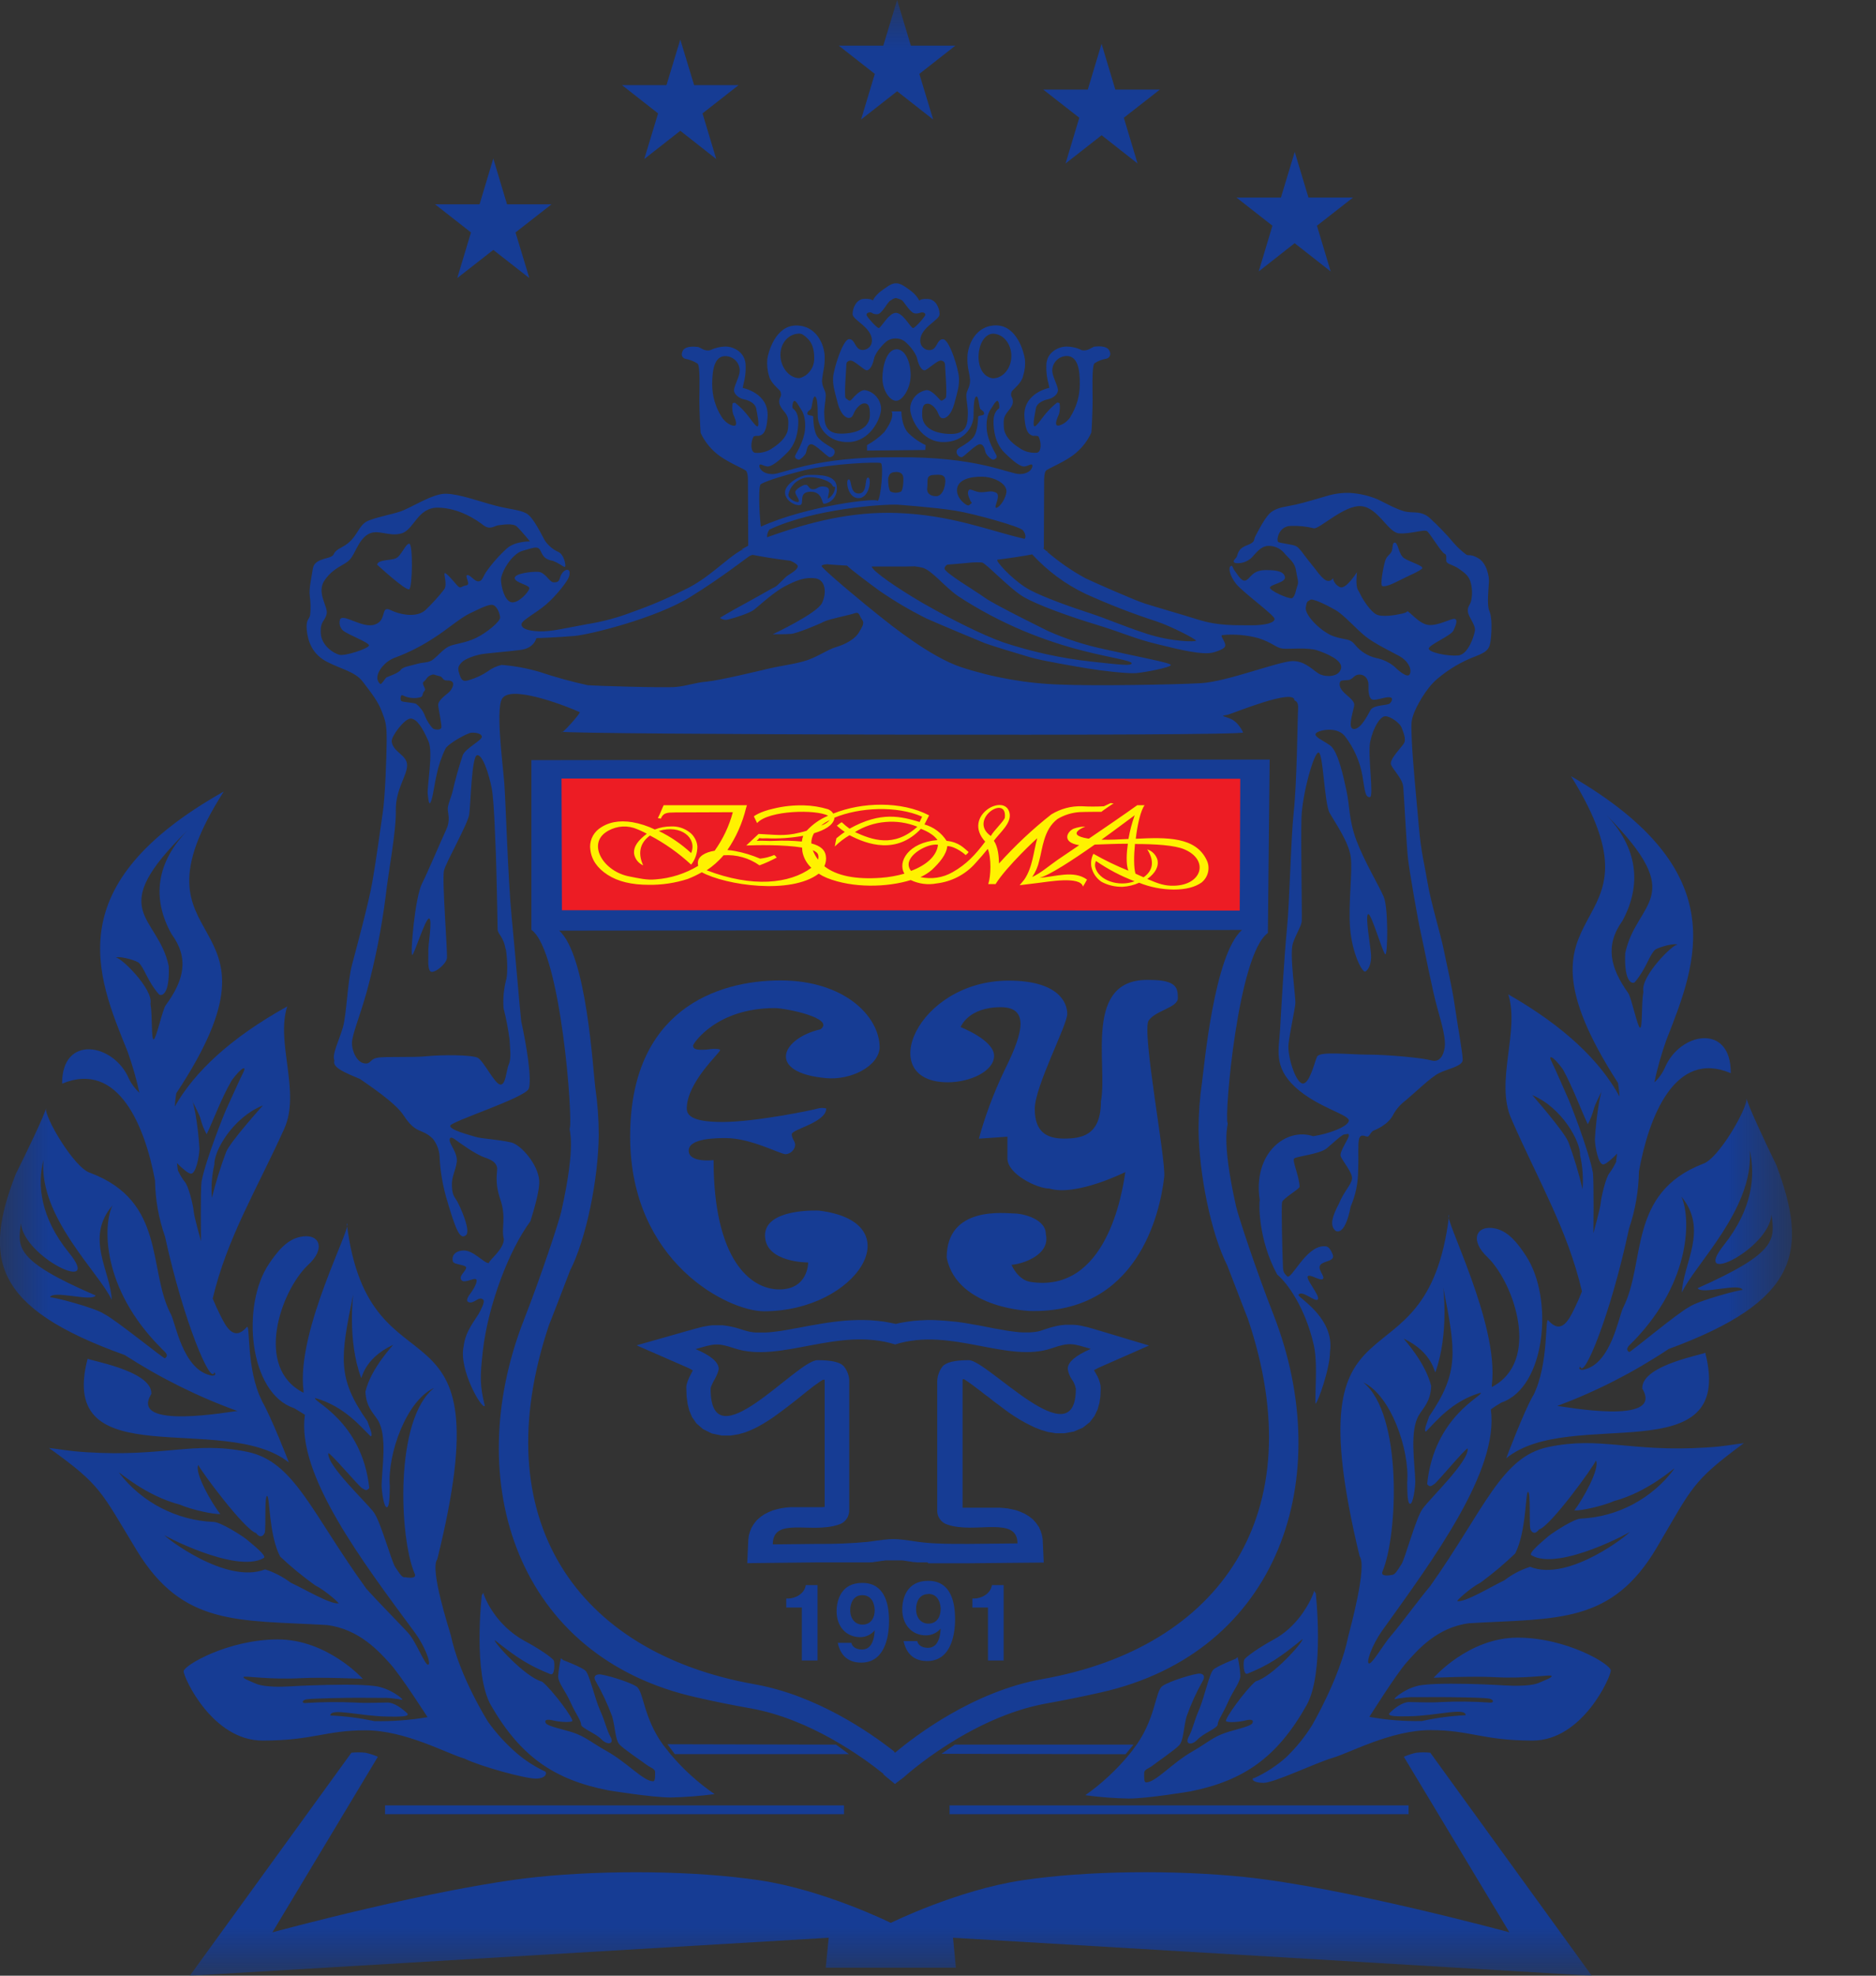 <svg width="19" height="20" viewBox="0 0 19 20" fill="none" xmlns="http://www.w3.org/2000/svg">
<rect x="0" y="0" width="19" height="20" fill="#333333" stroke="none"/>
<mask id="mask0_1_339" style="mask-type:luminance" maskUnits="userSpaceOnUse" x="0" y="0" width="19" height="20">
<path d="M18.151 0H0V20H18.151V0Z" fill="white"/>
</mask>
<g mask="url(#mask0_1_339)">
<path fill-rule="evenodd" clip-rule="evenodd" d="M11.076 3.512C11.076 3.512 11.042 3.528 11.028 3.536C11.005 3.547 10.98 3.55 10.956 3.545C10.909 3.521 10.857 3.509 10.804 3.508C10.719 3.508 10.596 3.567 10.597 3.703C10.595 3.765 10.603 3.827 10.62 3.887C10.625 3.914 10.628 3.926 10.628 3.926C10.628 3.926 10.362 3.977 10.375 4.217C10.386 4.394 10.433 4.401 10.463 4.412C10.463 4.412 10.509 4.408 10.519 4.42C10.534 4.451 10.54 4.485 10.539 4.519C10.536 4.544 10.531 4.58 10.5 4.583C10.437 4.588 10.374 4.571 10.322 4.533C10.234 4.478 10.172 4.406 10.167 4.329C10.162 4.252 10.167 4.229 10.184 4.199C10.201 4.168 10.225 4.15 10.244 4.114C10.252 4.102 10.257 4.087 10.258 4.072C10.259 4.057 10.257 4.042 10.251 4.028C10.244 4.018 10.24 4.005 10.24 3.992C10.24 3.98 10.244 3.967 10.251 3.957C10.268 3.937 10.347 3.875 10.361 3.809C10.379 3.753 10.386 3.694 10.38 3.636C10.371 3.569 10.3 3.294 10.088 3.294C9.876 3.294 9.801 3.5 9.798 3.612C9.795 3.725 9.815 3.756 9.824 3.836C9.832 3.917 9.787 3.949 9.787 4.003C9.787 4.057 9.806 4.137 9.802 4.196C9.798 4.255 9.809 4.393 9.635 4.393C9.46 4.393 9.344 4.327 9.34 4.208C9.335 4.09 9.37 4.085 9.403 4.087C9.435 4.089 9.483 4.135 9.502 4.185C9.521 4.235 9.539 4.235 9.558 4.234C9.578 4.232 9.632 4.208 9.666 4.083C9.7 3.958 9.717 3.904 9.712 3.822C9.708 3.739 9.617 3.434 9.55 3.434C9.484 3.434 9.495 3.544 9.414 3.544C9.401 3.544 9.388 3.542 9.377 3.537C9.365 3.532 9.354 3.524 9.346 3.515C9.337 3.506 9.33 3.495 9.326 3.483C9.321 3.471 9.319 3.458 9.32 3.446C9.323 3.313 9.516 3.242 9.516 3.181C9.516 3.12 9.479 3.033 9.403 3.027C9.327 3.021 9.311 3.043 9.311 3.043C9.291 3.006 9.264 2.974 9.231 2.949C9.18 2.912 9.127 2.868 9.08 2.868H9.07C9.024 2.868 8.971 2.913 8.92 2.949C8.887 2.974 8.859 3.005 8.839 3.042C8.839 3.042 8.823 3.02 8.747 3.026C8.672 3.031 8.635 3.119 8.635 3.18C8.635 3.24 8.828 3.312 8.831 3.445C8.831 3.457 8.829 3.47 8.825 3.482C8.82 3.494 8.814 3.505 8.805 3.514C8.796 3.523 8.786 3.53 8.774 3.535C8.762 3.54 8.75 3.543 8.737 3.543C8.655 3.543 8.665 3.433 8.6 3.433C8.536 3.433 8.443 3.737 8.438 3.819C8.433 3.901 8.452 3.955 8.484 4.08C8.517 4.205 8.573 4.23 8.592 4.231C8.611 4.231 8.629 4.231 8.648 4.182C8.668 4.134 8.715 4.086 8.747 4.084C8.78 4.082 8.814 4.088 8.81 4.206C8.807 4.324 8.691 4.39 8.516 4.39C8.34 4.39 8.352 4.252 8.348 4.193C8.344 4.134 8.363 4.054 8.363 4C8.363 3.946 8.317 3.914 8.327 3.833C8.336 3.753 8.354 3.72 8.352 3.609C8.351 3.499 8.275 3.295 8.064 3.295C7.852 3.295 7.78 3.57 7.771 3.636C7.766 3.695 7.772 3.754 7.79 3.81C7.806 3.875 7.884 3.937 7.901 3.957C7.907 3.968 7.91 3.981 7.91 3.993C7.91 4.006 7.906 4.018 7.899 4.029C7.893 4.043 7.891 4.058 7.892 4.073C7.893 4.088 7.898 4.102 7.906 4.115C7.925 4.152 7.949 4.169 7.966 4.199C7.982 4.23 7.988 4.253 7.982 4.33C7.977 4.407 7.916 4.477 7.827 4.534C7.776 4.571 7.713 4.589 7.649 4.584C7.619 4.58 7.613 4.545 7.61 4.52C7.609 4.486 7.616 4.452 7.631 4.421C7.641 4.409 7.687 4.412 7.687 4.412C7.716 4.403 7.764 4.394 7.774 4.217C7.788 3.977 7.522 3.927 7.522 3.927C7.522 3.927 7.525 3.915 7.53 3.888C7.547 3.828 7.554 3.766 7.552 3.703C7.552 3.567 7.431 3.507 7.345 3.508C7.293 3.509 7.241 3.522 7.193 3.545C7.169 3.551 7.144 3.547 7.121 3.537C7.108 3.529 7.074 3.513 7.074 3.513C6.91 3.492 6.91 3.563 6.905 3.583C6.904 3.595 6.908 3.606 6.915 3.615C6.922 3.624 6.932 3.631 6.944 3.633C6.987 3.641 7.028 3.657 7.065 3.681C7.094 3.705 7.083 3.963 7.083 4.053C7.083 4.143 7.093 4.362 7.096 4.382C7.132 4.46 7.185 4.53 7.251 4.586C7.347 4.671 7.536 4.746 7.556 4.766C7.576 4.786 7.575 4.86 7.575 4.86L7.578 5.524L7.512 5.561L7.53 5.566H7.514C7.356 5.652 7.183 5.853 6.929 5.972C6.761 6.057 6.588 6.131 6.411 6.193C6.264 6.25 6.111 6.292 5.955 6.317C5.711 6.361 5.586 6.395 5.461 6.391C5.336 6.387 5.277 6.358 5.282 6.317C5.287 6.277 5.429 6.207 5.532 6.118C5.635 6.029 5.745 5.888 5.761 5.842C5.798 5.733 5.701 5.754 5.674 5.842C5.66 5.887 5.651 5.895 5.608 5.895C5.564 5.895 5.525 5.795 5.454 5.789C5.383 5.784 5.207 5.806 5.213 5.854C5.22 5.902 5.367 5.921 5.361 5.958C5.354 5.994 5.25 6.109 5.181 6.097C5.113 6.085 5.078 5.95 5.074 5.876C5.069 5.802 5.181 5.607 5.292 5.576C5.402 5.545 5.432 5.532 5.459 5.554C5.487 5.576 5.484 5.66 5.595 5.676C5.595 5.676 5.595 5.674 5.639 5.695C5.683 5.717 5.721 5.751 5.725 5.734C5.73 5.717 5.713 5.613 5.654 5.587C5.6 5.563 5.555 5.524 5.521 5.476C5.494 5.435 5.404 5.232 5.327 5.195C5.25 5.157 5.168 5.158 5.014 5.118C4.861 5.078 4.652 5 4.516 4.998C4.38 4.995 4.158 5.145 4.051 5.179C3.945 5.213 3.86 5.224 3.74 5.267C3.619 5.31 3.629 5.451 3.468 5.536C3.353 5.596 3.403 5.61 3.353 5.635C3.303 5.659 3.183 5.663 3.169 5.755C3.155 5.846 3.128 5.957 3.137 6.029C3.146 6.094 3.148 6.16 3.141 6.226C3.135 6.269 3.096 6.267 3.107 6.38C3.119 6.493 3.162 6.62 3.307 6.697C3.452 6.774 3.598 6.798 3.675 6.902C3.753 7.005 3.829 7.099 3.866 7.2C3.904 7.3 3.918 7.329 3.916 7.512C3.914 7.695 3.9 8.067 3.877 8.223C3.854 8.38 3.808 8.719 3.771 8.928C3.735 9.137 3.611 9.594 3.565 9.767C3.519 9.94 3.51 10.272 3.473 10.399C3.437 10.526 3.358 10.679 3.387 10.736C3.363 10.805 3.486 10.856 3.645 10.922C3.737 10.986 4.004 11.164 4.084 11.286C4.219 11.493 4.266 11.412 4.385 11.529C4.43 11.587 4.454 11.659 4.453 11.733C4.461 11.863 4.483 11.992 4.518 12.117C4.616 12.455 4.657 12.546 4.714 12.508C4.779 12.475 4.66 12.213 4.63 12.161C4.6 12.109 4.581 12.103 4.577 12.007C4.572 11.911 4.613 11.856 4.626 11.764C4.638 11.672 4.554 11.589 4.554 11.541C4.554 11.493 4.6 11.528 4.623 11.545C4.646 11.562 4.814 11.685 4.906 11.716C4.997 11.747 5.022 11.775 5.033 11.813C5.045 11.852 5.002 11.95 5.066 12.138C5.131 12.325 5.074 12.437 5.103 12.543C5.103 12.649 4.95 12.758 4.951 12.787C4.899 12.787 4.793 12.652 4.69 12.659C4.587 12.666 4.575 12.733 4.587 12.77C4.598 12.806 4.728 12.8 4.721 12.836C4.714 12.872 4.647 12.914 4.671 12.955C4.694 12.996 4.781 12.943 4.815 12.947C4.848 12.952 4.808 13.034 4.774 13.08C4.739 13.126 4.708 13.174 4.754 13.184C4.8 13.194 4.842 13.134 4.879 13.147C4.915 13.16 4.901 13.195 4.862 13.275C4.823 13.354 4.715 13.464 4.696 13.628C4.642 13.862 4.885 14.279 4.91 14.231C4.859 14.024 4.861 13.936 4.89 13.678C4.941 13.219 5.154 12.655 5.372 12.363C5.407 12.249 5.468 12.047 5.461 11.95C5.449 11.785 5.274 11.587 5.177 11.565C5.033 11.533 4.883 11.528 4.818 11.509C4.754 11.489 4.554 11.439 4.56 11.396C4.566 11.352 5.321 11.113 5.355 11.021C5.389 10.928 5.333 10.585 5.279 10.339C5.252 10.081 5.225 9.723 5.183 9.294C5.142 8.865 5.124 8.142 5.107 7.922C5.089 7.702 5.012 7.122 5.097 7.059C5.211 6.938 5.778 7.165 5.871 7.209C5.886 7.216 5.675 7.452 5.69 7.407C5.705 7.436 12.592 7.455 12.59 7.415C12.59 7.415 12.543 7.302 12.45 7.271C12.356 7.239 12.38 7.249 12.439 7.234C12.498 7.218 13.112 6.964 13.11 7.09C13.158 7.108 13.147 7.163 13.145 7.223C13.142 7.283 13.134 7.94 13.103 8.218C13.073 8.496 13.062 9.123 13.034 9.401C13.007 9.678 12.976 10.212 12.965 10.414C12.955 10.617 12.892 10.796 13.117 11.004C13.342 11.212 13.672 11.284 13.661 11.346C13.65 11.408 13.451 11.48 13.299 11.502C13.028 11.41 12.685 11.671 12.759 12.152C12.751 12.172 12.739 12.542 12.935 12.902C13.034 12.983 13.218 13.234 13.304 13.608C13.343 13.778 13.323 13.972 13.322 14.209C13.342 14.216 13.472 13.848 13.47 13.685C13.518 13.351 13.171 13.153 13.15 13.11C13.181 13.048 13.327 13.192 13.348 13.153C13.368 13.114 13.222 12.947 13.245 12.92C13.267 12.893 13.372 12.972 13.398 12.947C13.424 12.922 13.336 12.846 13.374 12.803C13.411 12.76 13.529 12.771 13.496 12.695C13.463 12.619 13.443 12.616 13.408 12.616C13.224 12.616 13.079 12.961 13.036 12.92C12.993 12.878 12.995 12.867 12.992 12.778C12.988 12.69 12.975 12.207 12.985 12.169C12.995 12.131 13.151 12.043 13.162 12.015C13.16 11.909 13.085 11.75 13.107 11.728C13.128 11.705 13.365 11.685 13.438 11.624C13.512 11.562 13.592 11.483 13.619 11.483C13.646 11.483 13.661 11.467 13.661 11.496C13.661 11.525 13.566 11.656 13.578 11.702C13.59 11.747 13.702 11.871 13.693 11.934C13.684 11.997 13.611 12.06 13.561 12.185C13.493 12.312 13.467 12.402 13.521 12.454C13.517 12.454 13.615 12.547 13.68 12.213C13.729 12.099 13.755 11.976 13.755 11.851C13.762 11.7 13.75 11.585 13.765 11.528C13.781 11.472 13.828 11.506 13.849 11.506C13.87 11.507 13.883 11.455 13.913 11.444C13.913 11.444 14.061 11.392 14.113 11.279C14.144 11.225 14.185 11.178 14.235 11.141C14.337 11.056 14.485 10.91 14.571 10.865C14.657 10.82 14.812 10.796 14.814 10.73C14.815 10.664 14.763 10.385 14.734 10.183C14.705 9.981 14.657 9.789 14.624 9.623C14.591 9.457 14.495 9.149 14.46 8.945C14.426 8.742 14.393 8.633 14.37 8.368C14.346 8.103 14.306 7.677 14.299 7.506C14.293 7.334 14.289 7.309 14.315 7.234C14.341 7.158 14.44 6.97 14.556 6.873C14.67 6.776 14.799 6.699 14.939 6.646C15.073 6.595 15.091 6.567 15.101 6.446C15.111 6.325 15.106 6.233 15.082 6.179C15.058 6.125 15.077 5.945 15.08 5.892C15.084 5.84 15.058 5.7 14.972 5.651C14.886 5.602 14.877 5.631 14.85 5.614C14.805 5.58 14.763 5.542 14.726 5.5C14.648 5.407 14.563 5.319 14.473 5.237C14.39 5.172 14.325 5.194 14.246 5.181C14.166 5.169 14.01 5.082 13.953 5.055C13.864 5.018 13.77 4.996 13.674 4.99C13.596 4.987 13.518 4.997 13.444 5.019C13.349 5.046 13.215 5.088 13.119 5.109C13.023 5.13 12.948 5.134 12.883 5.178C12.817 5.221 12.742 5.378 12.716 5.425C12.69 5.471 12.723 5.484 12.625 5.522C12.526 5.559 12.54 5.622 12.52 5.645C12.5 5.667 12.475 5.693 12.52 5.701C12.549 5.703 12.579 5.699 12.606 5.689C12.633 5.679 12.658 5.663 12.679 5.643C12.72 5.6 12.769 5.527 12.846 5.526C12.88 5.525 12.913 5.533 12.943 5.548C12.973 5.563 12.998 5.585 13.018 5.612C13.065 5.665 13.115 5.697 13.126 5.776C13.138 5.855 13.156 5.887 13.14 5.928C13.125 5.969 13.116 6.047 13.083 6.056C13.05 6.064 12.854 5.978 12.862 5.947C12.87 5.916 13.019 5.897 13.014 5.845C13.008 5.792 12.948 5.769 12.815 5.771C12.683 5.773 12.666 5.852 12.621 5.874C12.577 5.896 12.537 5.82 12.508 5.782C12.479 5.745 12.486 5.719 12.464 5.731C12.441 5.744 12.45 5.822 12.518 5.909C12.587 5.996 12.911 6.23 12.909 6.266C12.908 6.303 12.822 6.331 12.665 6.33C12.508 6.328 12.344 6.337 12.14 6.274C11.937 6.211 11.695 6.142 11.59 6.108C11.485 6.074 11.061 5.887 10.996 5.855C10.855 5.779 10.723 5.687 10.601 5.582L10.621 5.578H10.597C10.585 5.568 10.574 5.558 10.565 5.55L10.572 5.548L10.575 4.858C10.575 4.858 10.575 4.784 10.594 4.764C10.613 4.743 10.803 4.669 10.898 4.584C10.964 4.528 11.017 4.458 11.053 4.379C11.057 4.359 11.066 4.14 11.066 4.05C11.066 3.961 11.056 3.702 11.085 3.678C11.121 3.654 11.162 3.638 11.206 3.631C11.217 3.628 11.227 3.622 11.234 3.613C11.242 3.603 11.245 3.592 11.245 3.58C11.24 3.561 11.24 3.489 11.076 3.51V3.512ZM10.329 4.799C10.216 4.799 9.904 4.62 9.076 4.629C8.248 4.62 7.934 4.799 7.824 4.799C7.713 4.799 7.684 4.729 7.692 4.709C7.7 4.689 7.729 4.717 7.769 4.722C7.81 4.728 7.883 4.672 7.974 4.581C8.065 4.489 8.085 4.36 8.085 4.266C8.085 4.172 8.04 4.143 8.03 4.135C8.019 4.128 8.028 4.056 8.047 4.058C8.066 4.06 8.094 4.117 8.113 4.144C8.132 4.171 8.163 4.234 8.153 4.35C8.142 4.467 8.067 4.584 8.055 4.608C8.044 4.632 8.062 4.647 8.085 4.653C8.107 4.658 8.151 4.61 8.161 4.588C8.171 4.566 8.173 4.497 8.216 4.497C8.26 4.497 8.381 4.628 8.403 4.628C8.412 4.628 8.421 4.625 8.429 4.62C8.437 4.615 8.443 4.608 8.447 4.599C8.452 4.592 8.454 4.584 8.454 4.575C8.454 4.566 8.452 4.558 8.447 4.551C8.435 4.531 8.331 4.488 8.282 4.425C8.234 4.361 8.239 4.234 8.236 4.218C8.232 4.201 8.176 4.211 8.176 4.187C8.176 4.164 8.199 4.155 8.212 4.142C8.225 4.128 8.23 4.012 8.253 4.014C8.275 4.016 8.282 4.092 8.282 4.209C8.282 4.325 8.386 4.483 8.598 4.475C8.81 4.468 8.921 4.243 8.924 4.137C8.922 4.092 8.905 4.048 8.875 4.014C8.845 3.979 8.804 3.957 8.758 3.949C8.697 3.949 8.63 4.044 8.615 4.053C8.599 4.063 8.584 4.044 8.565 4.03C8.547 4.015 8.571 3.735 8.571 3.708C8.571 3.68 8.571 3.658 8.61 3.65C8.649 3.643 8.75 3.749 8.779 3.749C8.807 3.749 8.837 3.704 8.852 3.631C8.868 3.558 8.963 3.464 8.991 3.447C9.016 3.433 9.043 3.426 9.071 3.426C9.099 3.426 9.126 3.433 9.15 3.447C9.18 3.464 9.272 3.557 9.289 3.631C9.306 3.705 9.336 3.749 9.363 3.749C9.39 3.749 9.495 3.643 9.532 3.65C9.57 3.657 9.572 3.681 9.572 3.708C9.572 3.734 9.596 4.016 9.577 4.03C9.558 4.044 9.542 4.062 9.527 4.053C9.512 4.044 9.445 3.949 9.384 3.949C9.339 3.957 9.297 3.979 9.267 4.014C9.237 4.048 9.219 4.092 9.218 4.137C9.221 4.243 9.332 4.469 9.544 4.475C9.756 4.482 9.86 4.325 9.86 4.209C9.86 4.092 9.867 4.016 9.89 4.014C9.912 4.012 9.916 4.128 9.93 4.142C9.944 4.155 9.967 4.164 9.967 4.187C9.967 4.211 9.91 4.202 9.907 4.218C9.904 4.234 9.907 4.361 9.859 4.425C9.812 4.488 9.707 4.531 9.695 4.551C9.69 4.558 9.688 4.566 9.688 4.575C9.688 4.584 9.69 4.592 9.695 4.599C9.699 4.608 9.705 4.615 9.713 4.62C9.721 4.625 9.73 4.628 9.739 4.628C9.761 4.628 9.881 4.497 9.925 4.497C9.97 4.497 9.975 4.567 9.985 4.588C9.996 4.61 10.04 4.658 10.062 4.653C10.084 4.647 10.103 4.633 10.091 4.608C10.079 4.583 10.004 4.465 9.994 4.35C9.984 4.235 10.014 4.171 10.033 4.144C10.052 4.117 10.081 4.06 10.1 4.058C10.118 4.056 10.127 4.128 10.117 4.135C10.107 4.142 10.062 4.172 10.062 4.266C10.062 4.36 10.081 4.49 10.172 4.581C10.264 4.672 10.336 4.728 10.377 4.722C10.418 4.716 10.447 4.689 10.455 4.709C10.463 4.729 10.436 4.799 10.323 4.799H10.329ZM2.653 14.18C2.492 13.866 2.536 13.393 2.5 13.434C2.37 13.581 2.292 13.438 2.233 13.318C2.206 13.264 2.179 13.207 2.154 13.146C2.301 12.526 2.6 12.044 2.879 11.426C3.047 11.052 2.791 10.557 2.909 10.188C2.334 10.508 1.971 10.849 1.77 11.202C1.773 11.153 1.779 11.108 1.785 11.068C3.058 9.145 1.192 9.695 2.266 8.013C0.593 8.954 0.973 9.862 1.29 10.639C1.34 10.778 1.381 10.919 1.412 11.063C1.368 11.022 1.331 10.973 1.305 10.918C1.152 10.561 0.626 10.469 0.629 10.97C1.201 10.732 1.469 11.406 1.57 11.95C1.573 12.143 1.607 12.335 1.671 12.517C1.86 13.381 2.137 14.031 2.171 13.892C2.202 13.929 2.144 13.929 2.126 13.921C1.852 13.855 1.778 13.397 1.732 13.307C1.494 12.858 1.687 12.164 0.914 11.873C0.752 11.826 0.444 11.299 0.466 11.216C0.463 11.263 0.275 11.655 0.159 11.886C-0.172 12.742 -0.074 13.239 1.263 13.717C1.621 13.948 2.004 14.139 2.405 14.284C2.354 14.284 1.299 14.485 1.533 14.111C1.545 13.866 0.847 13.764 0.888 13.752C0.569 14.962 2.268 14.281 2.926 14.805C2.926 14.805 2.748 14.344 2.65 14.178L2.653 14.18ZM5.516 17.931C5.418 17.884 5.326 17.826 5.243 17.756C5.13 17.66 5.03 17.551 4.943 17.43C4.943 17.43 4.654 16.973 4.566 16.555C4.551 16.497 4.349 15.883 4.429 15.784C5.132 12.946 3.741 14.254 3.512 12.386C3.586 12.386 2.996 13.464 3.074 14.079V14.099C2.571 13.845 2.844 13.073 3.114 12.811C3.309 12.637 3.234 12.479 3.04 12.521C2.903 12.55 2.809 12.669 2.725 12.793C2.439 13.216 2.522 14.104 2.977 14.254C3.017 14.277 3.054 14.301 3.088 14.322C3.001 14.927 3.671 15.809 4.207 16.534C4.304 16.668 4.371 16.847 4.336 16.852C4.302 16.856 4.216 16.62 4.133 16.529C4.049 16.438 3.812 16.197 3.712 16.085C3.154 15.315 2.982 14.794 2.504 14.697C1.965 14.586 1.664 14.751 0.877 14.701C0.683 14.689 0.626 14.672 0.496 14.658C1.029 15.04 1.019 15.094 1.385 15.695C1.851 16.462 2.407 16.399 3.307 16.45C3.639 16.489 3.844 16.724 3.951 16.842C4.059 16.96 4.33 17.383 4.33 17.383C4.153 17.413 3.972 17.427 3.792 17.423C3.645 17.392 3.496 17.372 3.346 17.366C3.346 17.284 3.647 17.374 3.928 17.377C4.039 17.379 4.159 17.38 4.123 17.343C4.078 17.3 3.995 17.235 3.925 17.235C3.856 17.235 3.702 17.243 3.594 17.235C3.432 17.228 3.269 17.229 3.107 17.239C3.058 17.248 3.053 17.218 3.093 17.205C3.133 17.192 3.52 17.187 3.614 17.187C3.901 17.187 3.909 17.19 3.904 17.187C3.942 17.189 3.98 17.192 4.018 17.198C4.04 17.198 4.069 17.213 4.075 17.205C4.081 17.197 3.948 17.087 3.796 17.068C3.644 17.048 3.361 17.054 3.162 17.061C2.963 17.067 2.896 17.078 2.777 17.074C2.658 17.069 2.611 17.054 2.57 17.035C2.528 17.015 2.459 16.992 2.467 16.976C2.474 16.961 2.719 17.006 3.053 16.988C3.27 16.977 3.675 16.995 3.675 16.995C3.675 16.995 3.316 16.596 2.814 16.596C2.312 16.596 1.86 16.859 1.86 16.919C1.859 16.98 2.15 17.62 2.659 17.62C3.169 17.62 3.296 17.516 3.701 17.516C4.106 17.516 4.529 17.753 4.703 17.802C4.866 17.882 5.316 18.005 5.427 18.005C5.539 18.005 5.543 17.937 5.516 17.931V17.931ZM14.764 6.635C14.662 6.645 14.47 6.604 14.47 6.566C14.47 6.528 14.696 6.436 14.721 6.382C14.746 6.328 14.768 6.269 14.731 6.265C14.693 6.261 14.57 6.334 14.473 6.327C14.375 6.32 14.283 6.195 14.252 6.187C14.252 6.187 14.257 6.2 14.195 6.213C14.132 6.227 13.999 6.25 13.94 6.22C13.881 6.191 13.809 6.076 13.788 6.038C13.778 6.016 13.767 5.994 13.754 5.973C13.726 5.932 13.743 5.792 13.743 5.792C13.743 5.792 13.636 5.965 13.574 5.945C13.555 5.937 13.538 5.924 13.525 5.908C13.512 5.892 13.504 5.873 13.5 5.853C13.497 5.859 13.492 5.865 13.487 5.869C13.481 5.874 13.475 5.877 13.468 5.879C13.461 5.881 13.454 5.881 13.446 5.88C13.439 5.879 13.432 5.877 13.426 5.873C13.377 5.846 13.319 5.753 13.267 5.693C13.215 5.632 13.167 5.551 13.129 5.53C13.091 5.509 12.964 5.5 12.945 5.486C12.926 5.471 12.947 5.327 13.072 5.324C13.151 5.321 13.23 5.329 13.307 5.348C13.363 5.358 13.615 5.11 13.786 5.124C13.958 5.138 14.056 5.389 14.168 5.399C14.28 5.409 14.423 5.355 14.454 5.378C14.485 5.402 14.597 5.592 14.63 5.605C14.664 5.619 14.635 5.671 14.654 5.693C14.674 5.715 14.723 5.721 14.773 5.756C14.824 5.792 14.87 5.822 14.891 5.883C14.911 5.947 14.914 6.015 14.9 6.08C14.888 6.131 14.86 6.138 14.867 6.193C14.873 6.248 14.947 6.327 14.938 6.385C14.928 6.443 14.87 6.626 14.767 6.636L14.764 6.635ZM9.29 16.613C9.299 16.66 9.348 16.681 9.397 16.681C9.465 16.681 9.519 16.634 9.527 16.486C9.509 16.508 9.486 16.525 9.46 16.537C9.434 16.549 9.406 16.555 9.377 16.555C9.237 16.555 9.138 16.448 9.138 16.293C9.138 16.173 9.189 16.003 9.399 16.003C9.467 16.003 9.673 16.011 9.673 16.392C9.673 16.474 9.663 16.815 9.39 16.815C9.219 16.815 9.169 16.693 9.151 16.613H9.29ZM8.623 16.631C8.632 16.678 8.681 16.698 8.729 16.698C8.798 16.698 8.851 16.651 8.859 16.504C8.841 16.526 8.819 16.543 8.793 16.555C8.768 16.567 8.74 16.573 8.712 16.573C8.572 16.573 8.473 16.467 8.473 16.312C8.473 16.193 8.524 16.024 8.731 16.024C8.798 16.024 9.004 16.032 9.004 16.41C9.004 16.492 8.994 16.831 8.722 16.831C8.552 16.831 8.501 16.71 8.485 16.631H8.623ZM12.7 18.001C12.819 17.947 12.928 17.876 13.025 17.79C13.125 17.694 13.213 17.586 13.286 17.469C13.286 17.469 13.569 16.99 13.655 16.565C13.669 16.507 13.85 15.856 13.77 15.754C13.075 12.868 14.45 14.198 14.677 12.3C14.603 12.3 15.188 13.396 15.109 14.021C15.109 14.027 15.109 14.034 15.109 14.041C15.607 13.783 15.337 12.997 15.07 12.731C14.878 12.555 14.951 12.396 15.144 12.436C15.279 12.466 15.372 12.586 15.455 12.713C15.738 13.143 15.657 14.045 15.206 14.198C15.166 14.221 15.13 14.245 15.099 14.267C15.184 14.883 14.522 15.778 13.993 16.515C13.897 16.653 13.831 16.834 13.866 16.839C13.9 16.844 14.011 16.644 14.094 16.551C14.176 16.458 14.384 16.174 14.483 16.059C15.036 15.277 15.204 14.749 15.678 14.649C16.21 14.536 16.508 14.703 17.286 14.653C17.477 14.641 17.534 14.624 17.662 14.609C17.133 14.999 17.143 15.051 16.781 15.664C16.322 16.444 15.77 16.38 14.881 16.432C14.552 16.472 14.35 16.711 14.244 16.831C14.138 16.951 13.869 17.38 13.869 17.38C14.045 17.412 14.223 17.426 14.402 17.422C14.547 17.39 14.695 17.37 14.844 17.363C14.844 17.28 14.546 17.371 14.268 17.374C14.157 17.376 14.04 17.377 14.075 17.34C14.119 17.296 14.202 17.23 14.271 17.23C14.339 17.23 14.492 17.238 14.599 17.23C14.759 17.222 14.92 17.224 15.08 17.235C15.129 17.243 15.134 17.212 15.094 17.198C15.055 17.183 14.672 17.18 14.579 17.18C14.295 17.18 14.287 17.182 14.292 17.18C14.255 17.181 14.218 17.185 14.181 17.191C14.159 17.191 14.13 17.206 14.124 17.198C14.118 17.19 14.249 17.078 14.4 17.058C14.551 17.038 14.831 17.044 15.027 17.051C15.223 17.058 15.289 17.069 15.407 17.064C15.525 17.06 15.571 17.044 15.613 17.024C15.654 17.005 15.723 16.981 15.714 16.965C15.705 16.949 15.465 16.996 15.134 16.978C14.92 16.966 14.52 16.984 14.52 16.984C14.52 16.984 14.873 16.578 15.37 16.578C15.867 16.578 16.313 16.847 16.314 16.91C16.315 16.974 16.028 17.62 15.522 17.62C15.016 17.62 14.892 17.514 14.49 17.514C14.088 17.514 13.672 17.744 13.5 17.794C13.328 17.844 12.907 18.048 12.796 18.048C12.686 18.048 12.671 18.005 12.699 17.999L12.7 18.001ZM15.53 14.125C15.689 13.805 15.645 13.325 15.681 13.366C15.809 13.513 15.886 13.371 15.945 13.248C15.972 13.193 15.998 13.134 16.022 13.073C15.875 12.444 15.58 11.953 15.306 11.325C15.14 10.945 15.393 10.442 15.276 10.066C15.845 10.392 16.204 10.738 16.402 11.099C16.399 11.05 16.394 11.005 16.387 10.963C15.128 9.009 16.973 9.567 15.911 7.857C17.564 8.815 17.188 9.737 16.877 10.527C16.827 10.668 16.786 10.812 16.755 10.957C16.8 10.916 16.836 10.866 16.861 10.81C17.012 10.448 17.534 10.353 17.529 10.864C16.964 10.621 16.698 11.306 16.599 11.859C16.596 12.055 16.562 12.25 16.499 12.436C16.312 13.313 16.037 13.975 16.005 13.833C15.973 13.87 16.03 13.87 16.049 13.863C16.319 13.796 16.393 13.33 16.438 13.24C16.672 12.783 16.482 12.078 17.246 11.782C17.407 11.734 17.711 11.198 17.688 11.114C17.69 11.162 17.876 11.56 17.991 11.795C18.318 12.666 18.222 13.17 16.9 13.656C16.547 13.891 16.168 14.085 15.771 14.233C15.821 14.233 16.862 14.438 16.633 14.057C16.621 13.808 17.311 13.704 17.27 13.691C17.586 14.922 15.907 14.23 15.255 14.762C15.255 14.762 15.431 14.294 15.528 14.126L15.53 14.125ZM9 7.689H12.859L12.841 9.445C12.538 9.657 12.398 11.3 12.433 11.368C12.443 11.389 12.361 11.511 12.519 12.213C12.543 12.317 12.719 12.851 12.898 13.309C13.539 14.951 12.963 16.726 11.148 17.133C10.976 17.172 10.793 17.209 10.6 17.244C9.824 17.382 9.16 17.985 9.154 17.991L9.064 18.059L8.977 17.988L8.948 17.963V17.957C8.734 17.785 8.202 17.401 7.603 17.294C7.41 17.26 7.228 17.223 7.055 17.183C5.239 16.779 4.663 15.003 5.306 13.362C5.485 12.904 5.66 12.37 5.684 12.267C5.842 11.565 5.76 11.442 5.77 11.422C5.805 11.354 5.683 9.625 5.382 9.413V7.695L9 7.689ZM9.055 17.734L9.065 17.743C9.261 17.578 9.856 17.121 10.56 16.997C12.36 16.677 13.303 15.324 12.64 13.355C12.64 13.357 12.43 12.811 12.429 12.809C12.266 12.489 12.143 11.885 12.139 11.434C12.139 11.274 12.151 11.114 12.174 10.956C12.197 10.787 12.298 9.66 12.579 9.414L5.663 9.421C5.943 9.666 6.006 10.841 6.029 11.01C6.052 11.168 6.064 11.327 6.064 11.487C6.06 11.939 5.937 12.543 5.773 12.863C5.773 12.864 5.563 13.411 5.562 13.408C4.899 15.378 5.842 16.731 7.643 17.05C8.266 17.161 8.804 17.532 9.056 17.73V17.734H9.055ZM6.89 0.4L7.03 0.862H7.48L7.115 1.148L7.254 1.61L6.89 1.324L6.525 1.61L6.665 1.148L6.3 0.862H6.75L6.89 0.4ZM9.086 0L9.225 0.462H9.676L9.311 0.748L9.451 1.21L9.086 0.924L8.721 1.21L8.86 0.748L8.495 0.462H8.946L9.086 0ZM11.157 0.445L11.296 0.907H11.747L11.382 1.192L11.521 1.655L11.157 1.369L10.792 1.655L10.931 1.192L10.566 0.907H11.017L11.156 0.445H11.157ZM13.113 1.538L13.252 2H13.703L13.338 2.285L13.477 2.748L13.112 2.462L12.748 2.748L12.887 2.285L12.523 2H12.973L13.113 1.538V1.538ZM14.224 5.653C14.163 5.616 14.163 5.494 14.126 5.493C14.098 5.493 14.109 5.548 14.094 5.583C14.079 5.617 14.046 5.622 14.028 5.681C14.01 5.741 13.976 5.919 13.999 5.932C14.023 5.944 14.094 5.917 14.166 5.879C14.238 5.841 14.399 5.775 14.405 5.751C14.412 5.727 14.286 5.69 14.224 5.653ZM3.792 6.324C3.668 6.361 3.485 6.213 3.445 6.267C3.438 6.287 3.437 6.309 3.442 6.33C3.448 6.351 3.459 6.37 3.475 6.384C3.53 6.428 3.743 6.505 3.737 6.535C3.731 6.565 3.494 6.645 3.435 6.628C3.376 6.612 3.256 6.535 3.249 6.411C3.242 6.287 3.288 6.294 3.308 6.217C3.327 6.14 3.197 6 3.291 5.869C3.385 5.739 3.481 5.728 3.54 5.668C3.599 5.608 3.626 5.471 3.725 5.41C3.824 5.349 3.934 5.437 4.065 5.4C4.196 5.363 4.225 5.136 4.438 5.139C4.651 5.143 4.827 5.263 4.896 5.317C4.965 5.37 5.011 5.32 5.05 5.317C5.089 5.313 5.194 5.293 5.234 5.33C5.274 5.367 5.368 5.481 5.368 5.481C5.368 5.481 5.224 5.477 5.139 5.547C5.056 5.622 4.981 5.706 4.918 5.798C4.889 5.845 4.885 5.882 4.846 5.885C4.807 5.889 4.761 5.815 4.732 5.822C4.702 5.829 4.774 5.919 4.722 5.926C4.669 5.932 4.669 5.969 4.63 5.926C4.591 5.882 4.525 5.802 4.506 5.802C4.486 5.802 4.535 5.909 4.499 5.966C4.443 6.038 4.381 6.106 4.315 6.17C4.233 6.253 4.07 6.23 3.958 6.177C3.847 6.123 3.927 6.284 3.791 6.324H3.792ZM3.854 6.925C3.843 6.918 3.834 6.907 3.829 6.895C3.823 6.883 3.821 6.87 3.822 6.857C3.822 6.803 3.889 6.693 4.015 6.652C4.155 6.599 4.289 6.529 4.414 6.445C4.543 6.361 4.663 6.254 4.765 6.206C4.867 6.159 4.957 6.109 4.997 6.126C5.037 6.142 5.063 6.214 5.065 6.252C5.066 6.29 4.935 6.403 4.821 6.458C4.707 6.513 4.596 6.517 4.542 6.546C4.487 6.575 4.445 6.628 4.392 6.672C4.339 6.715 4.294 6.7 4.223 6.721C4.153 6.742 4.083 6.748 4.058 6.782C4.033 6.816 3.935 6.847 3.917 6.856C3.9 6.865 3.871 6.923 3.854 6.924V6.925ZM4.469 7.368C4.462 7.389 4.421 7.389 4.393 7.379C4.366 7.368 4.309 7.27 4.302 7.241C4.284 7.196 4.254 7.157 4.216 7.126C4.19 7.112 4.096 7.11 4.065 7.098C4.06 7.091 4.058 7.083 4.057 7.075C4.056 7.066 4.057 7.058 4.06 7.05C4.07 7.025 4.077 7.043 4.127 7.058C4.166 7.068 4.207 7.07 4.247 7.061C4.29 7.056 4.273 7.024 4.294 7C4.315 6.976 4.304 6.978 4.289 6.938C4.273 6.899 4.295 6.906 4.316 6.875C4.328 6.854 4.348 6.839 4.371 6.832C4.395 6.821 4.408 6.836 4.445 6.843C4.482 6.85 4.477 6.87 4.5 6.883C4.522 6.896 4.551 6.879 4.579 6.901C4.607 6.923 4.575 6.984 4.543 7.011C4.51 7.039 4.434 7.094 4.438 7.138C4.441 7.181 4.477 7.345 4.47 7.366L4.469 7.368ZM5.123 9.606C5.142 9.73 5.142 9.881 5.123 9.932C5.101 10.022 5.093 10.115 5.1 10.207C5.127 10.312 5.147 10.418 5.161 10.525C5.165 10.605 5.18 10.713 5.154 10.772C5.127 10.831 5.124 10.987 5.066 10.979C5.009 10.972 4.899 10.74 4.838 10.708C4.777 10.677 4.477 10.677 4.326 10.692C4.174 10.708 3.9 10.692 3.82 10.708C3.74 10.724 3.759 10.776 3.687 10.764C3.615 10.752 3.562 10.641 3.565 10.553C3.569 10.465 3.639 10.306 3.713 10.044C3.8 9.725 3.864 9.4 3.906 9.073C3.933 8.826 4.013 8.42 4.009 8.205C4.005 7.99 4.123 7.855 4.123 7.747C4.123 7.64 3.979 7.616 3.967 7.505C3.962 7.453 4.1 7.27 4.161 7.274C4.222 7.277 4.281 7.369 4.34 7.505C4.389 7.615 4.324 7.965 4.332 8.038C4.34 8.111 4.347 8.169 4.369 8.101C4.39 8.034 4.401 7.932 4.422 7.843C4.441 7.751 4.471 7.662 4.512 7.578C4.547 7.521 4.733 7.422 4.77 7.418C4.807 7.414 4.876 7.422 4.88 7.457C4.885 7.493 4.717 7.573 4.687 7.644C4.647 7.765 4.612 7.887 4.584 8.011C4.569 8.075 4.531 8.15 4.535 8.198C4.539 8.245 4.561 8.308 4.52 8.397C4.478 8.485 4.324 8.848 4.277 8.938C4.201 9.081 4.155 9.663 4.174 9.667C4.193 9.671 4.307 9.298 4.345 9.298C4.383 9.298 4.334 9.575 4.338 9.63C4.341 9.685 4.326 9.806 4.36 9.834C4.394 9.861 4.517 9.762 4.526 9.702C4.535 9.643 4.474 8.898 4.497 8.811C4.52 8.723 4.736 8.345 4.752 8.246C4.767 8.146 4.776 7.654 4.832 7.645C4.888 7.636 4.953 7.84 4.98 7.979C5.006 8.118 5.016 8.528 5.022 8.64C5.027 8.751 5.04 9.36 5.04 9.408C5.04 9.456 5.101 9.483 5.12 9.607L5.123 9.606ZM14.389 9.439C14.42 9.573 14.506 10.027 14.558 10.207C14.609 10.387 14.644 10.521 14.632 10.604C14.619 10.687 14.58 10.759 14.494 10.734C14.408 10.709 14.052 10.676 13.857 10.676C13.663 10.676 13.364 10.639 13.339 10.697C13.313 10.754 13.262 10.979 13.191 10.968C13.12 10.957 13.037 10.687 13.05 10.568C13.064 10.448 13.112 10.229 13.119 10.162C13.126 10.095 13.056 9.658 13.095 9.547C13.134 9.437 13.18 9.377 13.184 9.323C13.188 9.27 13.174 8.52 13.181 8.282C13.188 8.044 13.305 7.622 13.353 7.618C13.402 7.614 13.412 8.134 13.467 8.231C13.522 8.328 13.66 8.523 13.68 8.674C13.701 8.824 13.653 9.146 13.674 9.398C13.694 9.65 13.797 9.849 13.828 9.835C13.859 9.82 13.892 9.754 13.886 9.664C13.88 9.575 13.825 9.272 13.856 9.254C13.887 9.236 14.008 9.66 14.031 9.661C14.055 9.663 14.062 9.189 14.014 9.078C13.966 8.966 13.818 8.72 13.739 8.511C13.66 8.302 13.67 8.158 13.639 8.014C13.608 7.87 13.553 7.603 13.47 7.545C13.387 7.488 13.309 7.459 13.326 7.426C13.343 7.394 13.536 7.347 13.62 7.451C13.713 7.571 13.775 7.712 13.8 7.862C13.824 8.01 13.827 8.07 13.873 8.07C13.919 8.07 13.848 7.643 13.878 7.504C13.909 7.365 13.975 7.257 14.026 7.251C14.077 7.246 14.177 7.318 14.195 7.365C14.212 7.411 14.244 7.482 14.22 7.523C14.196 7.565 14.069 7.687 14.088 7.74C14.107 7.792 14.204 7.88 14.212 7.965C14.22 8.05 14.246 8.574 14.26 8.692C14.273 8.809 14.358 9.305 14.389 9.438L14.389 9.439ZM13.891 7.077C13.915 7.101 14.02 7.056 14.068 7.058C14.116 7.059 14.098 7.099 14.076 7.121C14.054 7.143 13.911 7.133 13.88 7.189C13.849 7.245 13.782 7.38 13.713 7.38C13.644 7.38 13.701 7.22 13.715 7.144C13.729 7.069 13.56 7.016 13.568 6.92C13.571 6.881 13.598 6.89 13.654 6.884C13.709 6.877 13.709 6.827 13.772 6.829C13.835 6.832 13.863 6.887 13.86 6.945C13.857 7.002 13.865 7.055 13.889 7.078L13.891 7.077ZM14.28 6.819C14.263 6.882 14.142 6.769 14.122 6.748C14.07 6.705 14.007 6.675 13.941 6.662C13.855 6.643 13.778 6.595 13.723 6.526C13.668 6.459 13.633 6.483 13.512 6.443C13.39 6.404 13.214 6.231 13.225 6.152C13.236 6.073 13.245 6.094 13.268 6.073C13.29 6.052 13.44 6.126 13.525 6.175C13.611 6.224 13.734 6.366 13.829 6.442C13.923 6.517 14.101 6.602 14.175 6.643C14.248 6.684 14.299 6.757 14.281 6.819H14.28ZM8.827 5.735H8.864C8.907 5.735 8.951 5.735 8.996 5.735H9.023C9.068 5.735 9.112 5.735 9.156 5.735H9.169L9.262 5.733C9.288 5.736 9.314 5.74 9.339 5.746C9.437 5.77 9.56 5.935 9.704 6.035C9.914 6.173 10.136 6.29 10.367 6.387C10.567 6.47 10.772 6.539 10.982 6.591C11.225 6.654 11.463 6.687 11.461 6.714C11.459 6.742 11.368 6.732 11.05 6.697C10.749 6.664 10.453 6.599 10.165 6.504C9.948 6.428 9.613 6.259 9.339 6.101C9.086 5.953 8.841 5.785 8.828 5.735L8.827 5.735ZM8.385 5.713C8.447 5.718 8.512 5.722 8.58 5.726C8.589 5.744 8.823 5.92 8.912 5.984C9.062 6.087 9.22 6.18 9.383 6.261C9.507 6.317 9.911 6.485 9.965 6.507C10.018 6.529 10.307 6.617 10.434 6.654C10.562 6.691 10.891 6.746 11.017 6.767C11.142 6.788 11.414 6.821 11.507 6.814C11.6 6.806 11.858 6.756 11.858 6.732C11.858 6.709 11.537 6.652 11.185 6.572C10.989 6.53 10.796 6.469 10.613 6.387C10.613 6.387 10.069 6.12 9.976 6.052C9.884 5.984 9.556 5.792 9.566 5.753C9.568 5.745 9.571 5.737 9.576 5.731C9.581 5.724 9.588 5.719 9.595 5.716C9.684 5.709 9.768 5.702 9.846 5.694C9.88 5.692 9.913 5.692 9.946 5.694C9.986 5.702 10.224 5.957 10.364 6.041C10.505 6.125 10.846 6.246 11.108 6.325C11.37 6.405 11.493 6.466 11.717 6.52C11.941 6.575 12.186 6.637 12.295 6.603C12.404 6.569 12.423 6.549 12.402 6.502C12.381 6.456 12.361 6.434 12.38 6.429C12.502 6.417 12.626 6.428 12.745 6.46C12.893 6.508 12.922 6.558 12.991 6.566C13.059 6.573 13.245 6.551 13.342 6.584C13.438 6.616 13.603 6.685 13.582 6.768C13.561 6.851 13.442 6.856 13.376 6.829C13.309 6.802 13.231 6.692 13.094 6.692C12.956 6.692 12.43 6.901 12.161 6.916C11.892 6.931 11.087 6.945 10.736 6.93C10.395 6.919 10.056 6.859 9.732 6.753C9.422 6.649 9.027 6.331 8.903 6.232C8.778 6.133 8.389 5.813 8.325 5.737C8.313 5.722 8.335 5.715 8.385 5.711V5.713ZM10.102 5.666C10.249 5.647 10.367 5.629 10.454 5.612C10.607 5.778 10.789 5.914 10.993 6.011C11.227 6.117 11.467 6.211 11.712 6.29C11.868 6.342 12.113 6.471 12.113 6.485C12.112 6.499 11.87 6.499 11.612 6.415C11.354 6.33 11.22 6.267 11.037 6.207C10.855 6.148 10.575 6.049 10.43 5.972C10.285 5.894 10.123 5.725 10.101 5.677C10.1 5.673 10.1 5.67 10.101 5.667L10.102 5.666ZM10.055 3.378C10.159 3.378 10.243 3.479 10.243 3.604C10.243 3.728 10.159 3.83 10.055 3.83C9.843 3.799 9.883 3.387 10.055 3.378ZM8.776 3.187C8.776 3.172 8.79 3.162 8.813 3.162C8.836 3.162 8.833 3.181 8.884 3.181C8.936 3.181 8.992 3.045 9.024 3.04C9.038 3.028 9.055 3.02 9.073 3.017C9.084 3.019 9.094 3.022 9.104 3.026C9.113 3.028 9.121 3.032 9.129 3.037C9.149 3.04 9.193 3.129 9.245 3.165C9.278 3.186 9.327 3.162 9.335 3.162C9.359 3.162 9.372 3.172 9.372 3.187C9.372 3.201 9.272 3.318 9.248 3.321C9.225 3.324 9.148 3.167 9.074 3.167C9 3.167 8.922 3.322 8.9 3.321C8.877 3.319 8.775 3.201 8.775 3.187H8.776ZM7.904 3.592C7.904 3.467 7.992 3.377 8.096 3.377C8.128 3.377 8.155 3.405 8.177 3.425C8.224 3.468 8.246 3.535 8.246 3.619C8.248 3.65 8.242 3.681 8.231 3.71C8.219 3.738 8.201 3.764 8.178 3.785C8.155 3.806 8.127 3.821 8.096 3.828C7.992 3.828 7.904 3.717 7.904 3.592ZM7.54 4.166C7.51 4.133 7.478 4.103 7.444 4.077C7.436 4.077 7.428 4.079 7.42 4.082C7.413 4.118 7.415 4.156 7.425 4.192C7.442 4.229 7.464 4.282 7.451 4.303C7.437 4.324 7.357 4.296 7.309 4.221C7.246 4.122 7.213 4.008 7.213 3.891C7.213 3.744 7.236 3.605 7.345 3.605C7.384 3.605 7.421 3.621 7.449 3.648C7.477 3.676 7.492 3.713 7.492 3.753C7.492 3.81 7.436 3.903 7.434 3.948C7.432 3.992 7.488 4.035 7.54 4.044C7.591 4.053 7.65 4.089 7.658 4.132C7.666 4.175 7.695 4.308 7.673 4.316C7.652 4.324 7.582 4.208 7.538 4.165L7.54 4.166ZM7.707 5.332C7.696 5.282 7.676 4.953 7.702 4.904C7.728 4.883 7.869 4.83 8.144 4.761C8.42 4.693 8.891 4.674 8.921 4.688C8.952 4.701 8.921 5.056 8.888 5.071C8.888 5.035 8.166 5.122 7.707 5.331L7.707 5.332ZM10.373 5.454C10.018 5.372 9.638 5.213 9.087 5.193C8.628 5.176 8.202 5.283 7.769 5.439C7.768 5.411 7.776 5.384 7.792 5.361C8.249 5.148 8.944 5.103 9.091 5.109C9.091 5.109 9.467 5.136 9.672 5.169C9.877 5.202 10.324 5.33 10.358 5.366C10.392 5.402 10.391 5.456 10.373 5.454ZM9 4.83C9.007 4.785 9.044 4.779 9.074 4.778C9.103 4.777 9.142 4.785 9.148 4.83C9.153 4.875 9.144 4.968 9.124 4.977C9.107 4.984 9.09 4.988 9.072 4.988C9.055 4.988 9.037 4.984 9.021 4.977C9.001 4.967 8.991 4.873 8.997 4.83H9ZM9.391 4.937C9.4 4.869 9.373 4.814 9.453 4.808C9.532 4.802 9.582 4.802 9.573 4.888C9.564 4.974 9.526 5.023 9.482 5.023C9.437 5.023 9.382 5.005 9.391 4.937ZM10.086 4.986C10.031 4.962 10.004 4.983 9.937 4.983C9.869 4.983 9.823 4.934 9.808 4.968C9.793 5.002 9.819 5.045 9.828 5.069C9.837 5.094 9.86 5.081 9.814 5.115C9.794 5.129 9.681 5.045 9.693 4.949C9.705 4.854 9.828 4.823 9.951 4.826C10.074 4.829 10.209 4.9 10.192 4.989C10.174 5.078 10.107 5.149 10.086 5.14C10.065 5.131 10.142 5.011 10.086 4.986H10.086ZM10.842 4.22C10.794 4.293 10.713 4.322 10.7 4.302C10.686 4.282 10.708 4.23 10.726 4.191C10.735 4.155 10.737 4.117 10.731 4.081C10.723 4.078 10.715 4.076 10.707 4.075C10.672 4.102 10.64 4.132 10.611 4.165C10.567 4.208 10.497 4.324 10.476 4.315C10.455 4.307 10.485 4.174 10.492 4.131C10.499 4.088 10.558 4.053 10.61 4.043C10.661 4.034 10.717 3.992 10.715 3.947C10.713 3.902 10.657 3.809 10.657 3.752C10.657 3.713 10.673 3.675 10.7 3.648C10.728 3.62 10.765 3.604 10.804 3.604C10.915 3.604 10.938 3.742 10.936 3.891C10.936 4.007 10.903 4.122 10.84 4.22L10.842 4.22ZM4.144 5.966C4.178 5.948 4.184 5.504 4.145 5.504C4.106 5.504 4.065 5.627 4.009 5.652C3.954 5.676 3.831 5.662 3.819 5.716C3.819 5.716 4.109 5.983 4.144 5.965V5.966ZM9.848 16.182H9.868C9.935 16.182 10.033 16.137 10.046 16.046H10.165V16.809H10.006V16.273H9.848V16.182ZM9.401 16.137C9.311 16.137 9.278 16.218 9.278 16.288C9.278 16.381 9.331 16.436 9.402 16.436C9.494 16.436 9.527 16.358 9.527 16.288C9.527 16.253 9.513 16.135 9.401 16.135V16.137ZM8.733 16.148C8.644 16.148 8.611 16.229 8.611 16.299C8.611 16.39 8.664 16.446 8.734 16.446C8.827 16.446 8.859 16.369 8.859 16.301C8.859 16.264 8.845 16.148 8.733 16.148ZM7.963 16.182H7.983C8.05 16.182 8.148 16.137 8.161 16.046H8.28V16.809H8.121V16.273H7.963V16.182ZM9.617 18.365H14.266V18.276H9.617V18.365ZM3.9 18.365H8.548V18.276H3.9V18.365H3.9ZM16.121 20L14.486 17.743C14.439 17.738 14.392 17.738 14.345 17.743C14.301 17.752 14.259 17.766 14.218 17.784L15.287 19.561C15.287 19.561 13.61 19.105 12.605 19.001C11.893 18.928 11.01 18.936 10.355 19.034C9.7 19.132 9.027 19.463 9.027 19.463L9.022 19.465L9.017 19.463C9.017 19.463 8.344 19.131 7.69 19.034C7.036 18.937 6.153 18.928 5.44 19.001C4.436 19.105 2.759 19.561 2.759 19.561L3.827 17.784C3.787 17.766 3.744 17.752 3.701 17.743C3.654 17.738 3.606 17.738 3.559 17.743L1.923 20H1.933L8.393 19.616L8.363 19.919H9.681L9.652 19.616L16.112 20H16.121ZM5.705 16.806C5.705 16.806 5.889 16.875 5.93 16.913C5.97 16.95 6.024 17.194 6.077 17.313C6.131 17.432 6.142 17.507 6.183 17.582C6.225 17.657 6.151 17.67 6.091 17.607C6.031 17.545 5.885 17.494 5.885 17.457C5.886 17.419 5.831 17.351 5.778 17.232C5.725 17.113 5.653 17.038 5.653 16.968C5.658 16.907 5.667 16.847 5.681 16.787L5.705 16.806ZM2.663 11.19C2.663 11.19 2.329 11.561 2.29 11.662C2.233 11.814 2.185 11.969 2.146 12.127C2.137 12.014 2.145 11.9 2.171 11.789C2.165 11.655 2.355 11.314 2.663 11.19V11.19ZM3.427 16.231C3.341 16.24 3.08 16.084 2.945 16.022C2.866 15.963 2.779 15.917 2.685 15.887C2.285 16.045 1.656 15.548 1.665 15.54C1.609 15.517 2.386 15.937 2.671 15.772C2.708 15.752 2.561 15.637 2.492 15.579C2.437 15.537 2.241 15.413 2.168 15.407C1.981 15.4 1.798 15.351 1.631 15.265C1.465 15.179 1.319 15.057 1.205 14.908C1.213 14.902 1.473 15.141 1.823 15.232C1.938 15.283 2.174 15.334 2.231 15.326C2.149 15.226 1.965 14.906 2.009 14.83C2.026 14.881 2.478 15.488 2.593 15.519C2.63 15.57 2.664 15.556 2.681 15.517C2.696 15.468 2.676 15.143 2.705 15.144C2.734 15.145 2.721 15.533 2.837 15.757C2.948 15.862 3.067 15.959 3.191 16.048C3.296 16.1 3.455 16.242 3.427 16.233L3.427 16.231ZM4.097 15.968C4.068 15.968 4.04 15.918 4.003 15.864C3.966 15.81 3.858 15.414 3.789 15.314C3.719 15.214 3.31 14.837 3.325 14.711C3.34 14.698 3.632 15.043 3.665 15.063C3.698 15.083 3.712 15.098 3.74 15.063C3.667 14.38 3.149 14.178 3.194 14.153C3.489 14.237 3.654 14.444 3.754 14.54C3.784 14.535 3.735 14.433 3.722 14.389C3.411 13.947 3.447 13.743 3.577 13.105C3.58 13.091 3.514 13.562 3.657 13.946C3.666 13.971 3.675 13.757 3.981 13.614C3.991 13.61 3.76 13.842 3.701 14.087C3.708 14.243 3.778 14.299 3.826 14.375C3.925 14.533 3.868 14.857 3.865 15.033C3.865 15.097 3.888 15.258 3.917 15.258C3.946 15.258 3.946 15.137 3.948 15.049C3.921 14.717 4.119 14.174 4.397 14.05C3.994 14.365 4.043 15.567 4.2 15.931C4.228 15.994 4.101 15.965 4.097 15.965V15.968ZM1.63 13.644C1.64 13.665 1.728 13.713 1.67 13.75C1.66 13.757 1.171 13.359 1.056 13.302C0.966 13.239 0.528 13.125 0.507 13.133C0.533 13.055 0.935 13.183 0.968 13.114C0.147 12.76 0.179 12.628 0.212 12.382C0.239 12.73 1.053 13.114 0.697 12.68C0.407 12.321 0.377 11.995 0.44 11.741C0.391 12.323 1.008 12.886 1.132 13.16C1.12 12.865 0.857 12.533 1.139 12.203C1.044 12.395 1.023 13.037 1.63 13.645V13.644ZM1.557 10.521C1.53 10.528 1.545 10.281 1.524 10.162C1.556 10.01 1.211 9.678 1.174 9.695C1.19 9.675 1.343 9.709 1.402 9.743C1.464 9.799 1.489 9.927 1.61 10.066C1.631 10.086 1.721 10.08 1.709 9.78C1.599 9.255 1.046 9.24 1.901 8.404C1.586 8.727 1.533 9.09 1.737 9.455C1.918 9.701 1.864 9.923 1.678 10.177C1.645 10.223 1.583 10.514 1.557 10.521ZM1.802 11.851C1.799 11.825 1.795 11.799 1.792 11.774C1.838 11.82 1.903 11.88 1.934 11.881C1.985 11.883 2.018 11.703 2.02 11.63C2.013 11.508 1.999 11.386 1.978 11.266C1.971 11.232 1.958 11.174 1.951 11.148C1.948 11.145 1.946 11.14 1.945 11.136C1.945 11.133 1.947 11.139 1.95 11.15C1.967 11.187 2.026 11.293 2.033 11.334C2.047 11.386 2.067 11.435 2.093 11.482C2.164 11.334 2.24 11.121 2.348 10.935C2.456 10.791 2.495 10.794 2.467 10.85C2.438 10.905 2.296 11.22 2.297 11.218C2.288 11.23 2.081 11.743 2.041 11.963C2.029 12.055 2.036 12.565 2.036 12.565C2.036 12.565 1.966 12.318 1.962 12.264C1.958 12.209 1.91 12.003 1.87 11.962C1.843 11.927 1.821 11.889 1.802 11.849L1.802 11.851ZM4.88 16.145C4.88 16.145 4.787 16.944 4.974 17.266C5.276 17.788 5.62 18.018 6.162 18.124C6.162 18.124 6.6 18.196 6.795 18.196C6.943 18.193 7.091 18.181 7.237 18.162C7.071 18.048 6.92 17.911 6.79 17.757L6.721 17.67C6.718 17.666 6.715 17.662 6.712 17.658C6.515 17.383 6.519 17.124 6.448 17.074C6.376 17.024 6.107 16.945 6.064 16.95C6.02 16.955 6.011 16.983 6.034 17.021C6.099 17.134 6.155 17.253 6.2 17.376C6.232 17.486 6.23 17.615 6.277 17.663C6.324 17.711 6.513 17.838 6.551 17.867C6.589 17.896 6.636 17.904 6.635 17.941C6.634 17.977 6.638 18.032 6.615 18.032C6.516 18.032 6.354 17.843 6.142 17.725C5.99 17.64 5.931 17.581 5.802 17.538C5.708 17.507 5.544 17.476 5.527 17.442C5.51 17.409 5.543 17.402 5.601 17.416C5.659 17.431 5.77 17.439 5.795 17.424C5.819 17.41 5.595 17.107 5.491 17.024C5.317 16.978 4.995 16.62 5.012 16.604C5.25 16.793 5.363 16.862 5.575 16.948C5.619 16.965 5.618 16.841 5.61 16.813C5.602 16.785 5.444 16.68 5.309 16.609C5.148 16.519 5.018 16.383 4.934 16.219C4.92 16.192 4.908 16.164 4.897 16.135C4.897 16.135 4.903 16.108 4.882 16.145H4.88ZM12.51 16.794C12.51 16.794 12.329 16.864 12.289 16.902C12.248 16.94 12.196 17.189 12.143 17.31C12.091 17.431 12.08 17.507 12.038 17.583C11.997 17.66 12.07 17.673 12.129 17.609C12.189 17.545 12.334 17.494 12.333 17.456C12.333 17.418 12.386 17.348 12.439 17.227C12.492 17.106 12.563 17.03 12.562 16.96C12.558 16.898 12.549 16.836 12.535 16.775L12.511 16.794L12.51 16.794ZM15.518 11.085C15.518 11.085 15.849 11.462 15.886 11.565C15.943 11.719 15.99 11.877 16.028 12.038C16.037 11.923 16.028 11.807 16.003 11.694C16.009 11.557 15.819 11.21 15.516 11.085H15.518ZM14.762 16.209C14.847 16.218 15.105 16.06 15.239 15.996C15.316 15.936 15.403 15.891 15.497 15.861C15.892 16.021 16.515 15.516 16.505 15.508C16.561 15.484 15.793 15.912 15.51 15.744C15.475 15.723 15.617 15.607 15.687 15.547C15.742 15.505 15.935 15.379 16.007 15.373C16.194 15.365 16.376 15.315 16.541 15.227C16.705 15.139 16.849 15.016 16.959 14.866C16.952 14.859 16.695 15.102 16.348 15.195C16.235 15.245 16.003 15.298 15.945 15.289C16.026 15.187 16.209 14.862 16.163 14.785C16.147 14.836 15.701 15.454 15.587 15.483C15.55 15.535 15.517 15.52 15.5 15.481C15.485 15.432 15.504 15.101 15.476 15.103C15.448 15.104 15.461 15.498 15.346 15.726C15.236 15.831 15.119 15.93 14.996 16.02C14.892 16.073 14.735 16.216 14.762 16.208V16.209ZM16.539 13.579C16.529 13.601 16.442 13.649 16.5 13.687C16.509 13.694 16.993 13.289 17.107 13.231C17.196 13.167 17.629 13.052 17.649 13.059C17.624 12.98 17.226 13.111 17.194 13.04C18.005 12.68 17.974 12.546 17.942 12.296C17.914 12.65 17.11 13.04 17.463 12.599C17.75 12.234 17.78 11.903 17.721 11.645C17.768 12.236 17.157 12.808 17.034 13.085C17.046 12.787 17.307 12.449 17.028 12.112C17.122 12.308 17.142 12.96 16.542 13.579H16.539ZM16.61 10.404C16.637 10.412 16.622 10.161 16.644 10.039C16.611 9.884 16.952 9.548 16.989 9.564C16.973 9.544 16.822 9.579 16.764 9.613C16.702 9.67 16.677 9.8 16.558 9.942C16.537 9.963 16.447 9.956 16.46 9.651C16.57 9.117 17.115 9.102 16.27 8.251C16.581 8.579 16.633 8.948 16.433 9.32C16.253 9.571 16.307 9.796 16.491 10.054C16.523 10.1 16.584 10.396 16.61 10.404V10.404ZM16.368 11.756C16.371 11.73 16.375 11.704 16.378 11.678C16.333 11.725 16.267 11.786 16.237 11.788C16.188 11.788 16.154 11.607 16.153 11.533C16.16 11.409 16.174 11.285 16.195 11.162C16.201 11.128 16.214 11.069 16.221 11.043C16.224 11.039 16.225 11.035 16.226 11.03C16.226 11.027 16.224 11.033 16.222 11.045C16.205 11.084 16.148 11.19 16.14 11.234C16.126 11.285 16.106 11.334 16.081 11.381C16.01 11.231 15.933 11.015 15.829 10.825C15.721 10.678 15.681 10.682 15.711 10.739C15.74 10.795 15.88 11.116 15.88 11.116C15.889 11.128 16.093 11.649 16.133 11.872C16.144 11.966 16.138 12.484 16.138 12.484C16.138 12.484 16.207 12.233 16.212 12.178C16.216 12.123 16.264 11.913 16.303 11.872C16.329 11.836 16.352 11.797 16.37 11.757L16.368 11.756ZM13.325 16.122C13.325 16.122 13.418 16.933 13.233 17.262C12.934 17.793 12.594 18.026 12.058 18.134C12.058 18.134 11.625 18.207 11.431 18.207C11.285 18.204 11.138 18.193 10.992 18.173C11.162 18.053 11.314 17.911 11.445 17.75L11.457 17.735C11.468 17.722 11.465 17.724 11.476 17.71C11.707 17.414 11.697 17.121 11.773 17.068C11.849 17.015 12.111 16.937 12.153 16.942C12.195 16.946 12.205 16.976 12.182 17.015C12.117 17.13 12.062 17.251 12.018 17.375C11.986 17.486 11.989 17.619 11.942 17.668C11.896 17.717 11.708 17.845 11.671 17.875C11.633 17.904 11.587 17.911 11.588 17.95C11.588 17.989 11.584 18.043 11.608 18.043C11.705 18.043 11.866 17.851 12.075 17.731C12.225 17.645 12.284 17.584 12.412 17.541C12.505 17.509 12.665 17.478 12.684 17.444C12.702 17.409 12.668 17.402 12.61 17.417C12.552 17.432 12.442 17.44 12.418 17.425C12.394 17.41 12.616 17.103 12.718 17.02C12.891 16.973 13.209 16.61 13.191 16.593C12.956 16.786 12.844 16.857 12.634 16.943C12.591 16.96 12.592 16.832 12.6 16.805C12.607 16.778 12.764 16.67 12.898 16.598C13.125 16.477 13.239 16.262 13.271 16.2C13.291 16.159 13.307 16.116 13.307 16.116C13.307 16.116 13.301 16.087 13.322 16.125L13.325 16.122ZM4.996 1.605L5.135 2.068H5.586L5.221 2.353L5.361 2.815L4.996 2.53L4.631 2.815L4.77 2.353L4.406 2.068H4.857L4.996 1.605ZM9.675 17.661H11.48L11.4 17.758L9.535 17.754L9.674 17.659L9.675 17.661ZM8.469 17.661L6.76 17.657L6.834 17.757H8.598L8.469 17.662V17.661ZM14.101 15.942C14.129 15.942 14.157 15.891 14.193 15.836C14.23 15.781 14.336 15.379 14.405 15.278C14.474 15.176 14.88 14.793 14.864 14.664C14.85 14.651 14.56 15.001 14.528 15.022C14.496 15.043 14.482 15.059 14.454 15.024C14.525 14.329 15.039 14.123 14.995 14.099C14.703 14.184 14.54 14.394 14.442 14.492C14.413 14.487 14.461 14.383 14.474 14.339C14.781 13.89 14.745 13.682 14.617 13.033C14.615 13.02 14.679 13.498 14.538 13.889C14.529 13.914 14.521 13.696 14.217 13.551C14.208 13.547 14.434 13.783 14.495 14.031C14.488 14.19 14.418 14.247 14.371 14.325C14.273 14.486 14.33 14.815 14.334 14.994C14.334 15.059 14.312 15.223 14.282 15.223C14.253 15.223 14.253 15.1 14.252 15.01C14.279 14.673 14.083 14.121 13.808 13.995C14.206 14.315 14.158 15.537 14.002 15.908C13.975 15.972 14.1 15.942 14.105 15.942L14.101 15.942ZM9.078 3.535C9.171 3.535 9.223 3.669 9.223 3.799C9.223 3.928 9.143 4.057 9.076 4.057C9.008 4.057 8.937 3.946 8.937 3.828C8.937 3.709 8.98 3.536 9.079 3.536L9.078 3.535ZM9.03 4.165H9.129C9.129 4.165 9.129 4.309 9.198 4.382C9.249 4.433 9.309 4.475 9.375 4.506L9.372 4.555L8.781 4.561V4.506C8.845 4.471 8.904 4.427 8.955 4.375C9.071 4.217 9.031 4.163 9.029 4.165H9.03ZM8.695 5.043C8.81 5.043 8.83 4.831 8.791 4.835C8.752 4.838 8.791 4.996 8.697 4.996C8.603 4.996 8.631 4.856 8.596 4.853C8.562 4.85 8.581 5.043 8.695 5.043ZM8.345 5.1C8.384 5.095 8.419 5.075 8.443 5.045C8.467 5.014 8.479 4.976 8.475 4.937C8.473 4.805 8.302 4.807 8.2 4.807C8.089 4.807 7.954 4.905 7.951 4.98C7.947 5.055 8.033 5.116 8.096 5.114C8.159 5.112 8.073 4.983 8.204 4.978C8.334 4.973 8.321 5.1 8.345 5.1ZM8.154 4.907C8.12 4.916 8.048 4.957 8.055 4.987C8.061 5.017 8.106 5.07 8.087 5.08C8.068 5.091 7.983 5.052 7.985 5.007C7.995 4.956 8.023 4.911 8.063 4.879C8.104 4.847 8.154 4.83 8.206 4.831C8.265 4.831 8.378 4.854 8.422 4.901C8.432 4.912 8.433 4.932 8.459 4.929C8.457 4.954 8.45 4.978 8.437 4.999C8.424 5.02 8.406 5.037 8.385 5.049C8.381 5.011 8.428 4.939 8.357 4.927C8.287 4.914 8.283 4.953 8.234 4.953C8.185 4.953 8.19 4.9 8.156 4.909L8.154 4.907ZM7.623 5.617C7.715 5.634 7.814 5.653 8.006 5.677C8.047 5.694 8.083 5.718 8.08 5.735C8.073 5.768 8.025 5.796 7.984 5.822C7.943 5.847 7.88 5.929 7.845 5.944C7.81 5.96 7.767 5.988 7.554 6.105C7.34 6.221 7.292 6.255 7.292 6.255C7.304 6.264 7.319 6.271 7.335 6.273C7.351 6.276 7.367 6.274 7.382 6.269C7.443 6.255 7.588 6.208 7.633 6.175C7.677 6.143 7.826 6.001 7.946 5.937C8.066 5.874 8.152 5.841 8.256 5.854C8.36 5.868 8.376 5.998 8.325 6.105C8.273 6.211 7.826 6.421 7.826 6.421C7.826 6.421 7.956 6.421 8.012 6.417C8.067 6.413 8.29 6.322 8.343 6.294C8.396 6.266 8.608 6.226 8.656 6.208C8.705 6.19 8.702 6.234 8.73 6.271C8.758 6.307 8.737 6.338 8.699 6.402C8.662 6.467 8.565 6.522 8.469 6.55C8.373 6.578 8.266 6.661 8.137 6.695C8.009 6.73 7.916 6.738 7.795 6.766C7.674 6.795 7.282 6.889 7.158 6.9C7.034 6.911 6.962 6.943 6.848 6.954C6.735 6.965 6.016 6.943 5.95 6.936C5.786 6.9 5.624 6.855 5.465 6.802C5.34 6.765 5.211 6.741 5.081 6.731C5.03 6.742 4.983 6.764 4.942 6.795C4.883 6.835 4.818 6.865 4.749 6.885C4.684 6.907 4.67 6.877 4.653 6.824C4.636 6.771 4.635 6.75 4.673 6.708C4.711 6.667 4.808 6.637 4.858 6.626C4.907 6.614 5.137 6.597 5.274 6.579C5.412 6.561 5.432 6.46 5.432 6.46C5.432 6.46 5.646 6.453 5.814 6.438C5.983 6.424 6.651 6.254 6.988 6.045C7.325 5.837 7.573 5.637 7.596 5.626C7.606 5.621 7.616 5.618 7.627 5.616L7.623 5.617Z" fill="#163C94"/>
<path fill-rule="evenodd" clip-rule="evenodd" d="M8.312 10.419C7.907 10.513 7.762 10.859 8.365 10.914C8.618 10.938 8.899 10.794 8.909 10.605C8.909 10.289 8.552 9.925 7.905 9.925C7.257 9.925 6.382 10.228 6.382 11.505C6.382 12.781 7.377 13.274 7.737 13.274C8.686 13.274 9.247 12.37 8.293 12.255C8.293 12.255 7.748 12.228 7.748 12.506C7.748 12.784 8.185 12.78 8.185 12.78C8.185 12.78 8.188 13.053 7.893 13.053C7.597 13.053 7.227 12.746 7.227 11.744C7.227 11.744 6.975 11.775 6.975 11.648C6.975 11.52 7.264 11.521 7.352 11.521C7.606 11.521 7.9 11.684 7.958 11.684C7.982 11.682 8.005 11.672 8.022 11.655C8.04 11.638 8.051 11.616 8.053 11.592C8.056 11.555 8.019 11.531 8.019 11.481C8.019 11.432 8.368 11.363 8.368 11.221C8.34 11.214 8.312 11.214 8.285 11.221C8.251 11.233 7.658 11.358 7.316 11.358C6.974 11.358 6.953 11.273 6.956 11.21C6.965 10.952 7.285 10.664 7.292 10.633C7.294 10.623 7.285 10.618 7.233 10.618C7.181 10.618 7.19 10.627 7.102 10.627C7.014 10.627 7.02 10.595 7.02 10.582C7.02 10.568 7.25 10.205 7.847 10.205C7.957 10.205 8.459 10.307 8.312 10.418V10.419Z" fill="#163C94"/>
<path fill-rule="evenodd" clip-rule="evenodd" d="M9.73 10.398C9.73 10.398 10.068 10.529 10.068 10.688C10.068 10.846 9.822 10.956 9.6 10.956C8.853 10.956 9.285 9.927 10.216 9.927C10.714 9.927 10.809 10.145 10.809 10.263C10.809 10.38 10.48 10.997 10.48 11.226C10.48 11.455 10.597 11.526 10.775 11.526C10.953 11.526 11.15 11.496 11.15 11.149C11.222 10.78 10.964 9.896 11.646 9.92C11.922 9.92 11.929 10.007 11.929 10.104C11.929 10.201 11.708 10.226 11.634 10.33C11.56 10.434 11.811 11.745 11.791 11.915C11.748 12.289 11.519 13.302 10.424 13.271C10.474 13.271 9.697 13.264 9.588 12.732C9.588 12.2 10.185 12.284 10.271 12.284C10.357 12.284 10.592 12.338 10.592 12.493C10.645 12.719 10.314 12.804 10.246 12.803C10.246 12.815 10.314 12.958 10.437 12.977C11.203 13.095 11.366 12.083 11.397 11.865C11.397 11.865 10.9 12.114 10.628 12.032C10.505 12.032 10.203 11.887 10.203 11.726V11.507L9.914 11.527C9.977 11.297 10.061 11.073 10.163 10.857C10.32 10.539 10.468 10.196 10.136 10.196C9.803 10.196 9.73 10.396 9.73 10.396L9.73 10.398Z" fill="#163C94"/>
<path fill-rule="evenodd" clip-rule="evenodd" d="M9.395 15.816H9.38H9.364H9.349H9.335H9.32H9.306H9.291L9.277 15.815L9.263 15.813H9.25L9.227 15.809L9.206 15.806L9.187 15.803L9.169 15.8L9.153 15.798L9.138 15.796H9.125H9.112H9.101H9.091H9.083H9.075H9.024H9.015H9.006H8.995H8.983H8.97L8.955 15.798L8.94 15.8L8.922 15.802L8.903 15.805L8.883 15.808L8.861 15.811L8.836 15.815H8.824L8.811 15.816H8.797H8.783H8.77H8.756H8.742H8.727H8.712H8.698H8.682H8.667H8.651H8.635H8.618H8.601H8.585H8.567H8.549H8.531H8.495H8.475H8.286L7.568 15.824L7.579 15.584L7.584 15.545L7.595 15.506L7.611 15.466L7.634 15.428L7.663 15.391L7.7 15.358L7.74 15.33L7.783 15.308L7.826 15.29L7.869 15.278L7.909 15.269L7.946 15.263L7.982 15.259L8.017 15.257H8.049H8.14H8.168H8.195H8.29H8.31H8.329L8.346 15.255H8.352V13.983V13.975V13.968H8.35H8.336H8.333L8.308 13.984L8.277 14.006L8.24 14.032L8.203 14.061L8.162 14.093L8.119 14.128L8.073 14.165L8.027 14.201L7.979 14.238L7.93 14.275L7.88 14.312L7.829 14.349L7.777 14.383L7.724 14.416L7.67 14.446L7.612 14.474L7.55 14.499L7.48 14.519L7.4 14.532H7.307L7.209 14.511L7.12 14.467L7.053 14.409L7.009 14.345L6.981 14.279L6.964 14.211L6.954 14.137L6.951 14.056V14.039L6.953 14.022L6.956 14.009L6.96 13.997L6.963 13.986L6.967 13.976L6.971 13.966L6.975 13.957L6.979 13.947L6.983 13.938L6.988 13.929L6.992 13.92L6.997 13.911L7.002 13.901L7.007 13.892L7.011 13.883L7.015 13.877L7.017 13.873L7.005 13.866L6.99 13.857L6.973 13.849L6.953 13.84L6.447 13.619L6.982 13.467L6.999 13.463L7.014 13.458L7.029 13.454L7.044 13.45L7.059 13.446L7.074 13.442L7.09 13.438L7.106 13.434L7.122 13.43L7.139 13.427L7.156 13.424L7.174 13.421L7.194 13.418L7.213 13.416H7.234H7.254H7.275H7.296H7.317L7.337 13.418L7.357 13.421L7.377 13.424L7.397 13.428L7.415 13.432L7.434 13.436L7.452 13.441L7.47 13.446L7.488 13.451L7.507 13.457L7.525 13.463L7.539 13.467L7.569 13.476L7.595 13.482L7.622 13.486L7.651 13.489H7.683H7.716H7.753L7.79 13.487L7.829 13.483L7.871 13.478L7.915 13.472L7.96 13.464L8.007 13.456L8.056 13.447L8.106 13.438L8.158 13.428L8.211 13.418L8.266 13.409L8.322 13.399L8.379 13.39L8.438 13.382L8.498 13.375L8.559 13.369L8.622 13.365L8.687 13.363H8.752L8.819 13.365L8.887 13.371L8.955 13.379L9.025 13.392L9.072 13.402L9.116 13.392L9.185 13.38L9.253 13.371L9.32 13.366L9.386 13.363H9.451L9.514 13.366L9.576 13.37L9.637 13.376L9.69 13.381L9.748 13.389L9.804 13.398L9.859 13.408L9.913 13.417L9.965 13.427L10.015 13.437L10.065 13.447L10.112 13.455L10.158 13.463L10.202 13.471L10.244 13.477L10.284 13.482L10.321 13.486L10.358 13.488H10.392H10.427L10.457 13.486L10.484 13.483L10.51 13.479L10.534 13.473L10.564 13.463L10.595 13.453L10.632 13.441L10.669 13.431L10.706 13.422L10.746 13.415L10.787 13.411H10.829H10.871L10.911 13.414L10.948 13.42L10.982 13.428L11.014 13.435L11.045 13.444L11.074 13.452L11.104 13.461L11.637 13.621L11.144 13.838L11.124 13.847L11.107 13.856L11.092 13.864L11.08 13.871L11.084 13.878L11.094 13.895L11.105 13.915L11.116 13.935L11.125 13.955L11.133 13.976L11.14 13.999L11.146 14.025L11.148 14.053L11.145 14.132L11.135 14.202L11.116 14.269L11.085 14.334L11.037 14.397L10.966 14.453L10.875 14.492L10.78 14.509H10.691L10.614 14.496L10.546 14.476L10.484 14.452L10.427 14.425L10.372 14.396L10.318 14.365L10.266 14.332L10.214 14.297L10.164 14.26L10.115 14.223L10.066 14.187L10.02 14.15L9.974 14.116L9.931 14.082L9.889 14.051L9.853 14.023L9.818 13.998L9.787 13.977L9.764 13.962H9.762H9.749V13.971V13.976V13.981V15.263H9.766H9.785H9.806H9.88H9.907H9.935H9.964H9.995H10.027H10.093H10.13L10.167 15.266L10.206 15.27L10.246 15.278L10.29 15.288L10.334 15.304L10.379 15.324L10.422 15.35L10.462 15.382L10.495 15.419L10.522 15.458L10.54 15.499L10.553 15.541L10.56 15.582L10.571 15.818L9.815 15.825H9.602H9.583H9.546H9.529H9.513H9.497H9.48H9.464H9.447H9.431H9.415H9.4L9.395 15.816ZM7.197 14.057C7.199 14.044 7.203 14.032 7.209 14.02C7.216 14.003 7.226 13.983 7.238 13.963C7.249 13.943 7.259 13.923 7.267 13.902C7.273 13.888 7.277 13.873 7.279 13.858C7.279 13.79 7.201 13.723 7.045 13.657C7.233 13.604 7.258 13.589 7.441 13.65C7.906 13.803 8.485 13.428 9.066 13.61C9.636 13.43 10.203 13.806 10.657 13.647C10.836 13.585 10.868 13.602 11.047 13.655C10.892 13.722 10.814 13.789 10.814 13.857C10.819 13.895 10.833 13.931 10.855 13.963C10.876 13.991 10.889 14.023 10.896 14.058C10.896 14.771 10.002 13.769 9.812 13.769C9.669 13.769 9.579 13.791 9.544 13.835C9.508 13.883 9.49 13.941 9.492 14.001V15.284C9.49 15.317 9.499 15.35 9.518 15.377C9.537 15.405 9.565 15.425 9.597 15.434C9.872 15.53 10.305 15.341 10.305 15.624L9.807 15.629C9.686 15.629 9.585 15.629 9.504 15.625C9.434 15.623 9.365 15.617 9.297 15.608C9.048 15.571 9.053 15.571 8.793 15.608C8.623 15.624 8.452 15.631 8.28 15.629L7.827 15.634C7.827 15.35 8.214 15.529 8.493 15.434C8.525 15.425 8.554 15.405 8.573 15.378C8.593 15.35 8.602 15.317 8.601 15.284V14.001C8.603 13.969 8.599 13.938 8.589 13.908C8.579 13.878 8.563 13.851 8.542 13.827C8.504 13.788 8.417 13.769 8.28 13.769C8.068 13.769 7.197 14.819 7.197 14.058V14.057Z" fill="#163C94"/>
<path fill-rule="evenodd" clip-rule="evenodd" d="M5.687 7.881L12.561 7.884L12.556 9.218L5.691 9.214L5.687 7.881Z" fill="#ED1C24"/>
<path fill-rule="evenodd" clip-rule="evenodd" d="M11.517 8.151H11.593C11.554 8.2 11.52 8.344 11.503 8.491C11.814 8.476 12.113 8.468 12.224 8.713C12.241 8.75 12.244 8.793 12.234 8.833C12.224 8.873 12.201 8.908 12.169 8.934C12.102 8.981 12.009 9.005 11.887 9.005C11.767 9.004 11.648 8.981 11.537 8.936C11.484 8.96 11.428 8.974 11.37 8.977C11.296 8.979 11.221 8.962 11.155 8.926C11.103 8.891 11.066 8.836 11.053 8.773C11.046 8.729 11.053 8.683 11.074 8.643C11.188 8.708 11.306 8.765 11.428 8.814C11.402 8.749 11.41 8.627 11.423 8.541C11.301 8.541 11.184 8.547 11.087 8.55C10.864 8.707 10.619 8.867 10.527 8.886C10.686 8.877 10.874 8.805 11.009 8.904C10.996 8.928 10.983 8.952 10.968 8.975C10.942 8.865 10.607 8.928 10.515 8.938L10.327 8.961L10.374 8.904C10.46 8.778 10.468 8.614 10.505 8.487C10.518 8.469 10.191 8.774 10.083 8.95H10.009C10.036 8.87 10.042 8.684 10.004 8.593C9.967 8.639 9.922 8.692 9.88 8.737C9.779 8.852 9.639 8.925 9.486 8.943C9.397 8.96 9.306 8.948 9.224 8.909C8.986 8.983 8.638 8.993 8.374 8.887C8.345 8.875 8.318 8.861 8.292 8.844C8.009 9.059 7.349 8.961 7.108 8.83C7.062 8.856 7.014 8.879 6.965 8.898C6.837 8.939 6.704 8.959 6.57 8.957C6.398 8.957 6.259 8.924 6.154 8.856C6.049 8.788 5.991 8.704 5.979 8.602C5.973 8.563 5.978 8.523 5.993 8.486C6.008 8.449 6.033 8.416 6.064 8.392C6.158 8.321 6.27 8.302 6.404 8.323C6.483 8.337 6.56 8.362 6.632 8.397C6.685 8.376 6.741 8.366 6.797 8.366C6.863 8.363 6.928 8.383 6.981 8.423C7.005 8.44 7.024 8.462 7.038 8.488C7.053 8.513 7.061 8.541 7.063 8.57C7.063 8.637 7.041 8.701 7 8.753C6.875 8.637 6.734 8.537 6.583 8.458C6.47 8.54 6.464 8.651 6.514 8.76C6.49 8.75 6.469 8.733 6.453 8.713C6.437 8.692 6.426 8.668 6.422 8.642C6.415 8.568 6.464 8.506 6.551 8.44C6.509 8.417 6.465 8.397 6.419 8.381C6.37 8.366 6.319 8.363 6.269 8.371C6.219 8.38 6.171 8.399 6.13 8.429C5.954 8.558 6.116 8.825 6.377 8.873C6.462 8.889 6.551 8.912 6.641 8.902C6.793 8.891 6.94 8.844 7.071 8.765C7.069 8.756 7.068 8.747 7.068 8.738C7.065 8.671 7.141 8.627 7.238 8.612C7.322 8.494 7.385 8.362 7.422 8.222L6.909 8.224H6.852L6.786 8.226C6.766 8.227 6.747 8.231 6.729 8.24C6.715 8.25 6.703 8.263 6.697 8.279L6.694 8.287L6.663 8.282L6.669 8.269C6.679 8.249 6.687 8.232 6.694 8.214L6.716 8.163L6.722 8.151H7.565L7.556 8.18C7.519 8.332 7.455 8.476 7.367 8.605C7.393 8.607 7.419 8.61 7.444 8.615C7.531 8.631 7.616 8.657 7.698 8.692C7.747 8.687 7.796 8.675 7.842 8.655C7.851 8.663 7.859 8.671 7.867 8.681C7.811 8.711 7.752 8.738 7.692 8.76C7.586 8.685 7.457 8.649 7.328 8.658C7.303 8.688 7.276 8.715 7.247 8.741C7.219 8.766 7.189 8.789 7.157 8.81C7.62 8.988 7.997 8.947 8.217 8.785C8.17 8.74 8.137 8.682 8.126 8.617C8.126 8.605 8.124 8.593 8.123 8.58C7.939 8.549 7.654 8.555 7.558 8.559L7.683 8.442C7.838 8.448 7.941 8.469 8.098 8.429C8.124 8.423 8.147 8.417 8.169 8.41L8.174 8.405C8.234 8.342 8.306 8.291 8.387 8.258C8.271 8.192 7.784 8.201 7.668 8.332L7.635 8.264C7.635 8.264 7.692 8.217 7.833 8.186C7.935 8.161 8.039 8.15 8.144 8.153C8.226 8.155 8.307 8.168 8.386 8.192C8.408 8.201 8.427 8.216 8.439 8.236C8.731 8.118 9.13 8.108 9.41 8.254L9.363 8.346C9.456 8.372 9.535 8.431 9.587 8.512C9.714 8.525 9.762 8.586 9.808 8.623C9.814 8.627 9.792 8.647 9.78 8.656C9.783 8.656 9.679 8.566 9.594 8.565C9.586 8.652 9.513 8.735 9.439 8.805C9.404 8.835 9.365 8.86 9.322 8.879C9.433 8.903 9.549 8.886 9.648 8.829C9.786 8.751 9.877 8.655 9.978 8.52C9.739 8.259 10.181 8.017 10.225 8.232C10.246 8.333 10.128 8.427 10.066 8.511C10.109 8.574 10.116 8.671 10.118 8.741C10.28 8.561 10.457 8.394 10.648 8.244C10.742 8.187 10.849 8.158 10.959 8.162C11.032 8.166 11.106 8.166 11.18 8.162L11.248 8.13C11.248 8.13 11.28 8.134 11.279 8.133C11.278 8.131 11.166 8.207 11.155 8.218C11.15 8.218 10.992 8.218 10.934 8.221C10.855 8.226 10.778 8.25 10.71 8.291C10.569 8.398 10.559 8.591 10.525 8.714C10.512 8.773 10.488 8.828 10.454 8.878C10.546 8.835 10.617 8.77 10.709 8.706C10.783 8.656 10.857 8.605 10.93 8.556C10.752 8.528 10.804 8.421 10.873 8.389C10.911 8.375 10.951 8.368 10.992 8.367C10.994 8.367 10.775 8.449 11.02 8.489H11.029C11.192 8.378 11.354 8.268 11.517 8.152L11.517 8.151ZM8.606 8.39C8.578 8.37 8.552 8.349 8.527 8.325C8.521 8.319 8.482 8.357 8.475 8.358C8.5 8.381 8.527 8.403 8.556 8.421L8.559 8.419C8.529 8.44 8.5 8.462 8.471 8.486C8.471 8.486 8.449 8.589 8.457 8.567C8.501 8.524 8.551 8.486 8.604 8.455C8.784 8.549 9.079 8.653 9.327 8.39C9.303 8.385 9.434 8.418 9.495 8.504C9.2 8.528 9.087 8.725 9.16 8.844C9.083 8.866 9.004 8.88 8.924 8.886C8.666 8.905 8.472 8.866 8.349 8.769C8.364 8.736 8.37 8.699 8.364 8.664C8.356 8.606 8.313 8.563 8.217 8.538C8.216 8.502 8.226 8.466 8.244 8.435C8.351 8.403 8.435 8.356 8.45 8.288C8.45 8.285 8.45 8.281 8.45 8.278C8.705 8.172 9.082 8.154 9.339 8.267L9.314 8.321C9.129 8.266 8.923 8.21 8.604 8.389L8.606 8.39ZM8.658 8.423C8.83 8.501 9.052 8.586 9.291 8.369C9.189 8.328 9.078 8.311 8.968 8.321C8.858 8.33 8.752 8.365 8.659 8.423H8.658ZM11.495 8.541C11.483 8.664 11.482 8.783 11.5 8.844L11.582 8.881C11.692 8.804 11.684 8.7 11.619 8.598C11.643 8.606 11.665 8.619 11.683 8.637C11.701 8.655 11.714 8.677 11.722 8.701C11.738 8.771 11.704 8.836 11.62 8.898C11.738 8.949 11.799 8.969 11.894 8.966C12.176 8.958 12.247 8.705 11.995 8.598C11.897 8.556 11.7 8.544 11.497 8.544L11.495 8.541ZM11.429 8.493C11.443 8.411 11.464 8.331 11.492 8.253C11.44 8.29 11.308 8.391 11.156 8.5C11.245 8.503 11.335 8.497 11.429 8.493ZM7.664 8.512C7.734 8.508 7.786 8.516 7.844 8.512C7.937 8.508 8.029 8.51 8.121 8.519C8.123 8.499 8.128 8.479 8.135 8.461C8.011 8.483 7.886 8.492 7.761 8.486C7.758 8.486 7.687 8.491 7.69 8.48C7.69 8.48 7.697 8.483 7.664 8.511V8.512ZM9.5 8.552C9.484 8.549 9.467 8.549 9.45 8.552C9.336 8.567 9.132 8.696 9.227 8.816C9.376 8.761 9.487 8.669 9.5 8.552ZM7 8.636C7.063 8.484 6.898 8.343 6.672 8.412C6.792 8.47 6.902 8.545 7 8.636ZM8.285 8.702C8.29 8.687 8.29 8.672 8.287 8.657C8.283 8.636 8.263 8.62 8.232 8.607C8.245 8.641 8.263 8.673 8.285 8.702ZM8.316 8.357C8.35 8.347 8.38 8.328 8.404 8.302C8.373 8.317 8.343 8.336 8.316 8.357ZM10.035 8.463C9.8 8.298 10.202 8.033 10.177 8.276C10.174 8.306 10.06 8.413 10.035 8.463ZM11.1 8.716C11.091 8.735 11.088 8.756 11.092 8.777C11.125 8.913 11.33 8.982 11.491 8.921C11.353 8.869 11.222 8.8 11.1 8.716Z" fill="#FFF200"/>
</g>
</svg>
